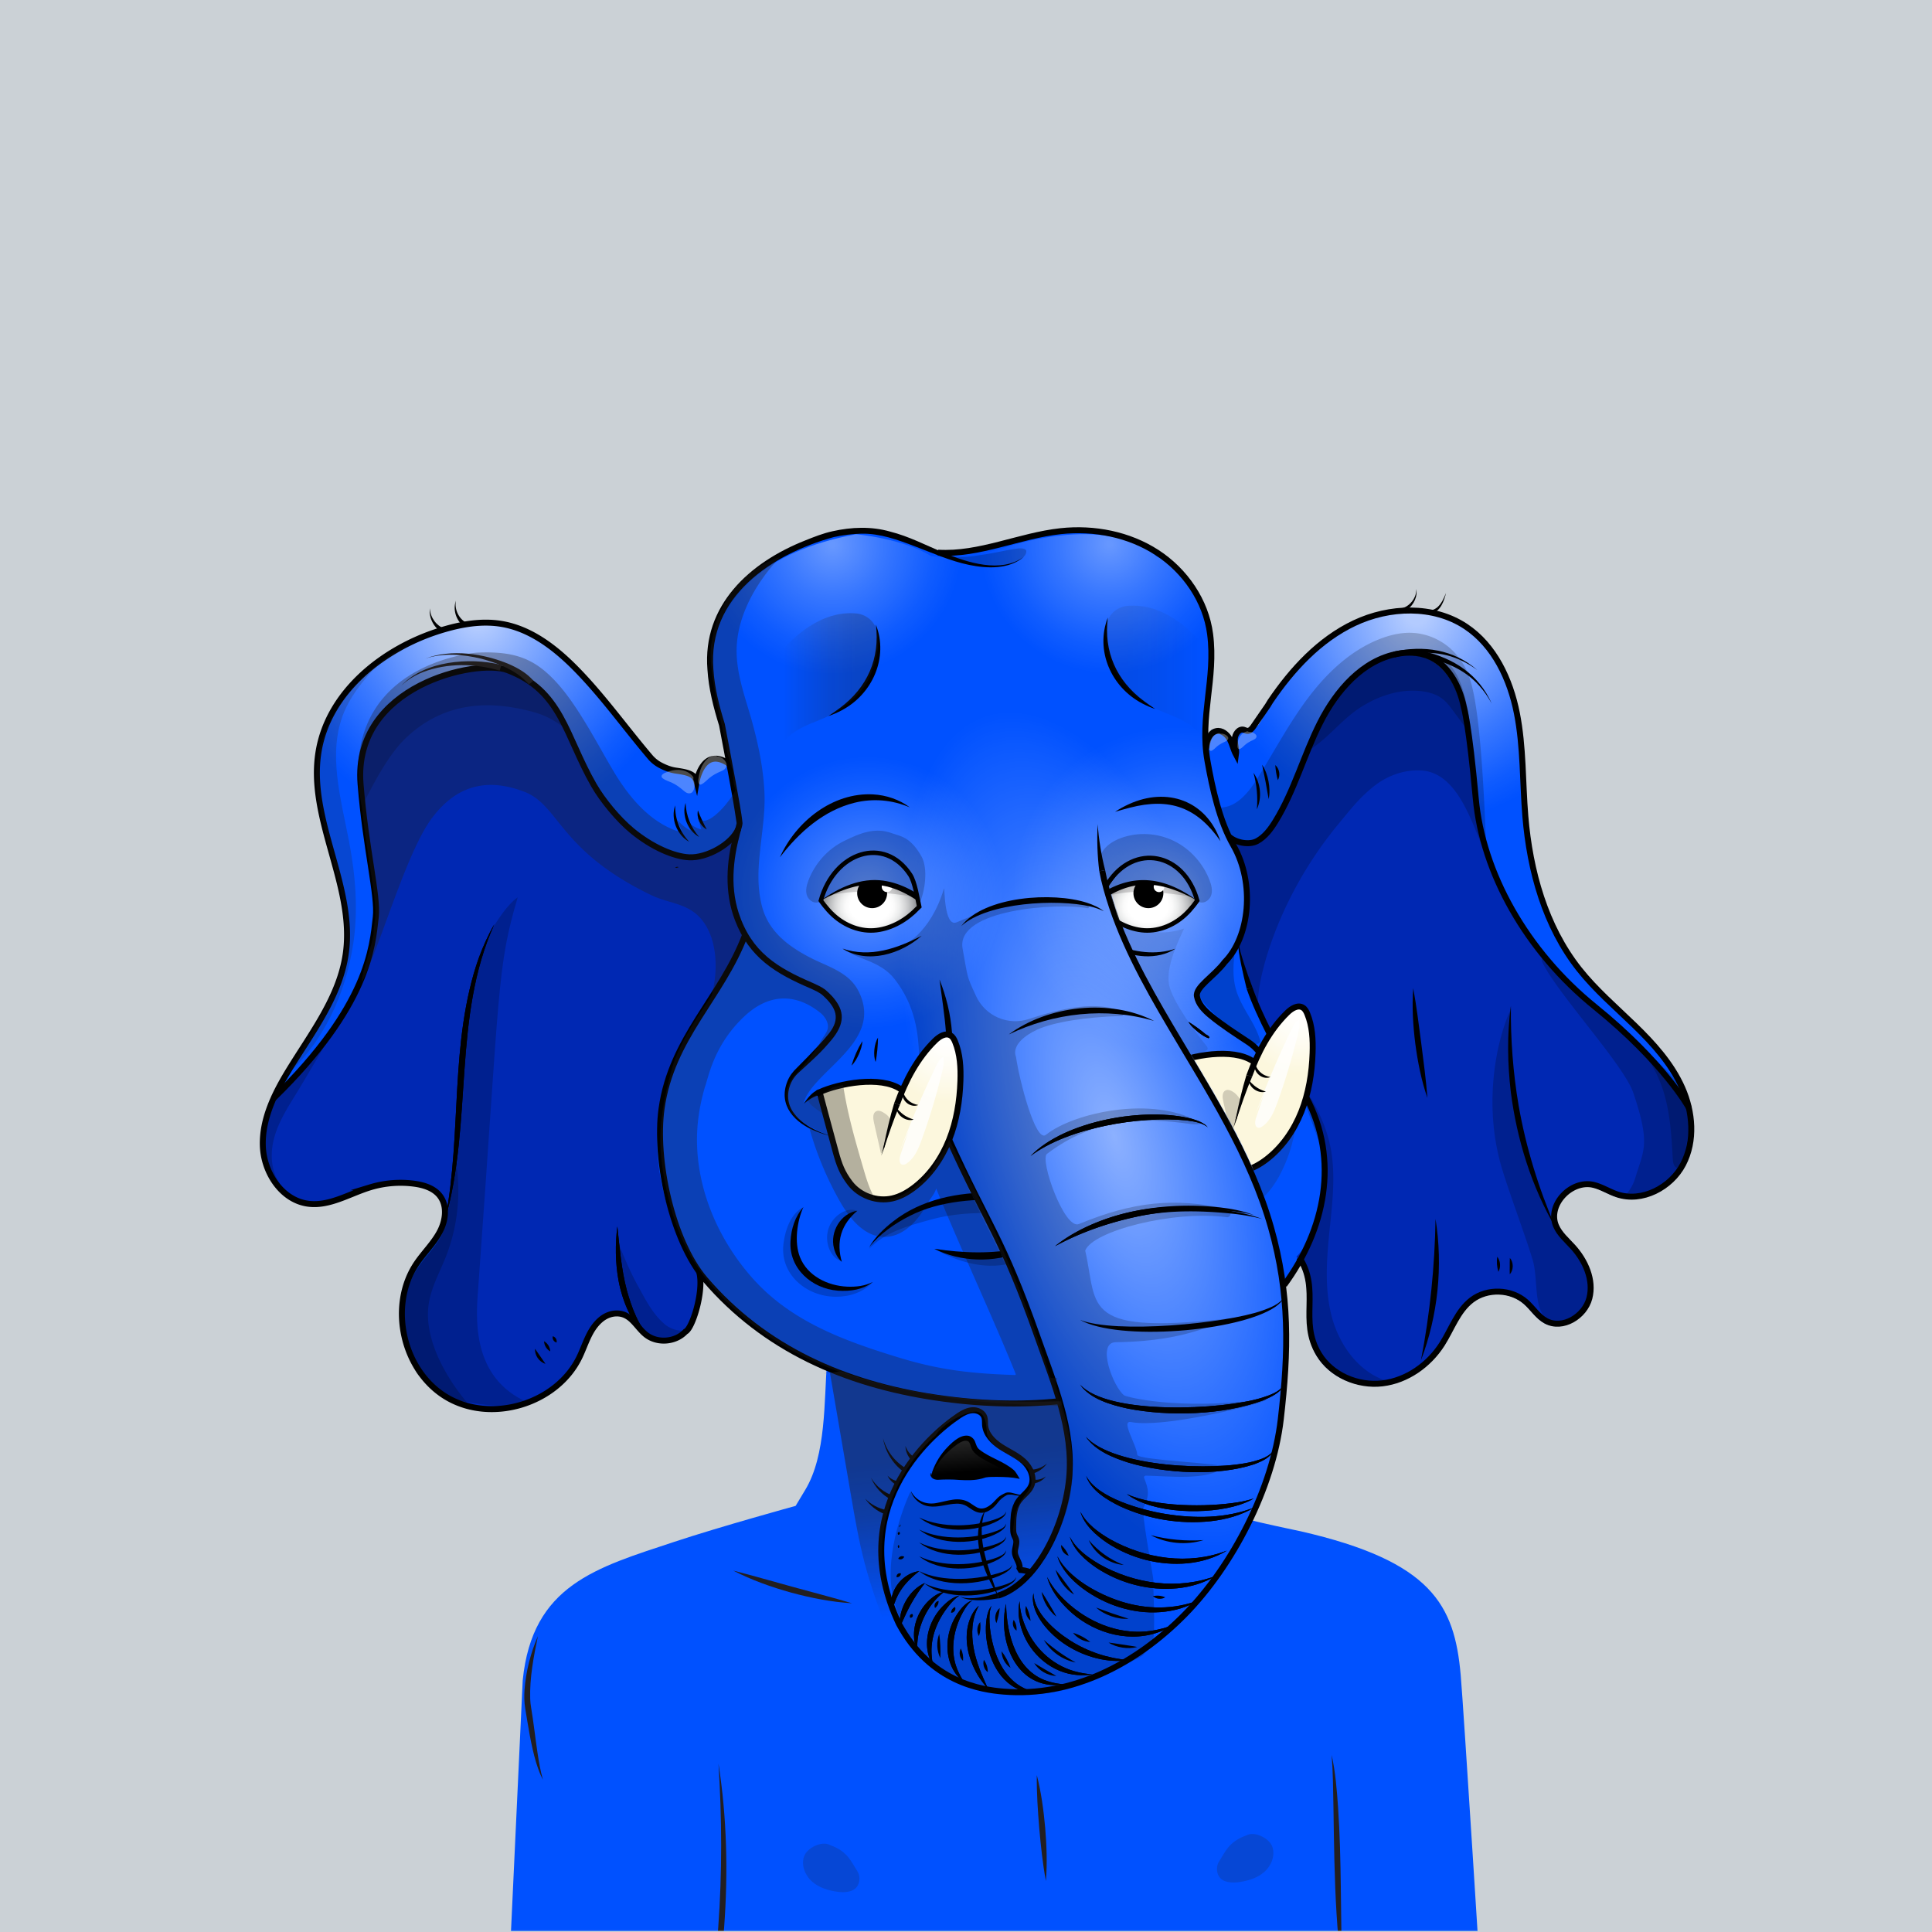 <svg viewBox="0 0 2160 2160" fill="none" xmlns="http://www.w3.org/2000/svg" xmlns:xlink="http://www.w3.org/1999/xlink"><path fill="#91979D" d="M0 0h2160v2160H0z"></path><path fill="#CDD0D4" d="M0 0h2160v2160H0z"></path><path fill="#CBD1D6" d="M0 0h2160v2160H0z"></path><g clip-path="url(#clip0_1194_5920)"><mask id="mask0_1194_5920" style="mask-type:luminance" maskUnits="userSpaceOnUse" x="178" y="1421" width="1692" height="738"><path d="M1869.68 1421.4H178.55v737.4h1691.13v-737.4Z" fill="#fff"></path></mask><g mask="url(#mask0_1194_5920)"><path d="M1584.88 1943.88v.09c.09 2.8 4.26 59.87 0-.09Z" fill="#C18ABD" stroke="#231F20" stroke-width="6.66" stroke-miterlimit="10"></path><path d="M1633.07 1872.63c-6.91-78.27-32.23-127-178.76-160.6-6.44-1.48-85.02-17.29-88.53-22.89l-66.37-105.96c-4.6-7.34-12.65-42.77-21.3-42.77l-350.29-60.4-3.17 41.95c-3.41 45.16-.94 104.67-24.24 143.5l-10.88 18.12s-84.66 23.29-135.87 40.28c-86.99 28.86-158.55 48.03-169.26 154.77l-18.37 393.13s105.26 5.34 119.14 5.34h820.14c14.14 0 152.29-19.67 151.92-33.8 0 0-20.96-334.56-24.15-370.67h-.01Z" fill="#0051FF"></path><path d="M1488.82 1962.09c4.24 19.26 5.82 39.16 7.17 58.8 4.02 58.99 2.59 118.2 4.65 177.25-3.6-19.42-5.15-39.19-6.38-58.88-2.41-39.36-2.85-78.76-3.44-118.16-.35-19.35-.51-39.74-2-59.01ZM1159.17 1984.61c4.95 19.31 7.57 39.01 9.36 58.81 1.63 19.81 2.41 39.67.81 59.54-3.7-19.56-5.67-39.21-7.44-58.97-1.61-19.77-3.02-39.48-2.73-59.38ZM803.26 1971.76c9.46 60.36 10.85 122.16 6.33 183.06-4.2 53.69-12.681 107.38-25.111 159.75 7.47-53.21 14.691-106.65 18.551-160.24 4.43-60.75 4.12-121.77.24-182.58l-.01.01Z" fill="#231F20"></path><path d="M928.12 2062.84c-8.99-5.19-25.82 2.92-29.19 12.74-3.37 9.82 1.12 21.1 8.89 27.99 7.76 6.89 18.18 10.03 28.46 11.47 8.3 1.16 18.46.43 22.58-6.86 2.77-4.9 2.69-11.61-.42-16.31-6.63-10.01-10.47-21.96-30.33-29.03M1393.31 2052.04c8.99-5.19 25.82 2.92 29.19 12.74 3.37 9.82-1.12 21.1-8.89 27.99-7.76 6.89-18.18 10.03-28.46 11.47-8.3 1.16-18.46.43-22.58-6.86-2.77-4.9-2.69-11.61.42-16.31 6.63-10.01 10.47-21.96 30.33-29.03" fill="#231F20" style="mix-blend-mode:multiply" opacity=".19"></path><path d="M819.8 1755.97c19.37 4.85 46.88 12.81 66.38 18.13 19.57 5.41 47.09 12.56 66.32 18.35-23.08-1.38-45.82-5.89-68.08-11.93-22.22-6.2-44.07-13.95-64.62-24.55ZM601.4 1829.17c-4.81 23.23-9.34 46.55-8.63 70.23.15 3.3.44 6.54 1.02 9.73 2.87 16.95 4.61 33.79 7.17 50.66 1.53 10.11 3.23 20.1 6.04 29.99-3.25-6.06-5.53-12.61-7.58-19.18-5.88-19.66-8.79-40.27-12.19-60.32-1.21-7.1-1.25-14.19-.8-21.14 1.58-20.65 6.8-41.03 14.97-59.97Z" fill="#231F20"></path></g><path d="M778.87 870.16c3.04-.59 13.23-31.43 34.22-15.4 5.84 4.46-1.64-14.32-.41-19.82-2.94-12.94-.22-12.72-4.11-25.19-10.58-33.89-18.55-70.43-8.94-104.61 7.41-26.36 24.92-49.14 46.32-66.22s46.58-28.84 72.34-38.11c13.05-4.7 26.47-8.83 40.31-9.69 32.18-2 61.77 13.5 92 26.14l-.59-.88c46.56 2.89 90.99-19.08 137.37-24.05 37.22-3.99 76.1 3.54 107.5 23.91 31.4 20.37 54.61 54.04 59.42 91.16 4.69 36.17.9 70.63-6.65 92.08l.24 19.2c.06 6.88 2.15 9.11 2.15 9.11l4.45-11.92c20.52-6.64 18.3 25.14 23.69 9.27 1.73-5.1 9.98-9.38 20.26-9.53 10.28-.15 16.29-21.82 23.23-32.05 24.3-35.86 54.83-68.97 93.99-87.48 39.16-18.52 88.12-20.23 124.27 3.64 32.22 21.28 49.9 59.23 57.37 97.12 7.47 37.88 6.29 76.87 9.48 115.35 5.07 61.01 22.14 122.73 60.11 170.76 18.27 23.11 40.81 42.4 61.96 62.9s41.36 42.86 53.31 69.79c11.95 26.93 14.64 59.29 1.01 85.41-13.63 26.12-45.95 43.03-73.88 33.65-9.06-3.04-17.25-8.52-26.57-10.65-24.86-5.68-51.64 22.49-41.62 45.95 3.93 9.21 11.89 15.93 18.64 23.33 14.16 15.52 23.87 37.16 18.6 57.5-5.27 20.34-30 35.4-48.45 25.36-9.11-4.95-14.75-14.4-22.53-21.25-16.41-14.45-43.14-15.39-60.52-2.13-15.86 12.1-22.45 32.45-33.17 49.28-14.79 23.24-39.42 40.75-66.78 43.96-27.36 3.22-56.73-9.25-70.97-32.83-22.49-37.23-1.35-68.62-24.56-105.21-50.48 109.37-203.22 177.49-423.65 144.38-91.16-13.69-181.85-57.04-245.9-129.88 5.06 15.03-4.7 55.51-14.05 65.62-10.98 11.87-31.27 13.52-44.02 3.57-11.01-8.59-16.7-24.29-33.42-23.87-6.75.17-13.08 3.12-18.11 7.61-12.32 11.01-16.09 26.98-22.97 41.22-25.13 52.07-97.71 74.32-147.71 45.29-50-29.04-66.64-103.11-33.87-150.74 8.08-11.75 18.56-21.87 25.28-34.45 6.72-12.58 8.91-29.15.2-40.44-6.73-8.71-18.23-12.18-29.15-13.59-16.26-2.09-32.97-.69-48.66 4.09-23.16 7.06-45.49 21.52-69.49 18.34-29.55-3.92-49.68-34.95-50.61-64.75-.93-29.79 12.84-58 28.33-83.46 25.57-42.05 57.61-82.76 64.43-131.5 10.61-75.84-42.9-150.28-30.42-225.84 11.06-66.94 72.86-114.56 137.76-134.32 21.75-6.63 49.63-9.77 72.06-6 32.44 5.45 54.86 24.41 77.94 47.85 31.55 32.04 59.61 73.62 89.03 107.62 11.53 7 41.11 4.63 44.49 15.4h.02Z" fill="#0051FF"></path><path d="M778.87 870.16c3.04-.59 13.23-31.43 34.22-15.4 5.84 4.46-1.64-14.32-.41-19.82-2.94-12.94-.22-12.72-4.11-25.19-10.58-33.89-18.55-70.43-8.94-104.61 7.41-26.36 24.92-49.14 46.32-66.22s46.58-28.84 72.34-38.11c13.05-4.7 26.47-8.83 40.31-9.69 32.18-2 61.77 13.5 92 26.14l-.59-.88c46.56 2.89 90.99-19.08 137.37-24.05 37.22-3.99 76.1 3.54 107.5 23.91 31.4 20.37 54.61 54.04 59.42 91.16 4.69 36.17.9 70.63-6.65 92.08l.24 19.2c.06 6.88 2.15 9.11 2.15 9.11l4.45-11.92c20.52-6.64 18.3 25.14 23.69 9.27 1.73-5.1 9.98-9.38 20.26-9.53 10.28-.15 16.29-21.82 23.23-32.05 24.3-35.86 54.83-68.97 93.99-87.48 39.16-18.52 88.12-20.23 124.27 3.64 32.22 21.28 49.9 59.23 57.37 97.12 7.47 37.88 6.29 76.87 9.48 115.35 5.07 61.01 22.14 122.73 60.11 170.76 18.27 23.11 40.81 42.4 61.96 62.9s41.36 42.86 53.31 69.79c11.95 26.93 14.64 59.29 1.01 85.41-13.63 26.12-45.95 43.03-73.88 33.65-9.06-3.04-17.25-8.52-26.57-10.65-24.86-5.68-51.64 22.49-41.62 45.95 3.93 9.21 11.89 15.93 18.64 23.33 14.16 15.52 23.87 37.16 18.6 57.5-5.27 20.34-30 35.4-48.45 25.36-9.11-4.95-14.75-14.4-22.53-21.25-16.41-14.45-43.14-15.39-60.52-2.13-15.86 12.1-22.45 32.45-33.17 49.28-14.79 23.24-39.42 40.75-66.78 43.96-27.36 3.22-56.73-9.25-70.97-32.83-22.49-37.23-1.35-68.62-24.56-105.21-50.48 109.37-203.22 177.49-423.65 144.38-91.16-13.69-181.85-57.04-245.9-129.88 5.06 15.03-4.7 55.51-14.05 65.62-10.98 11.87-31.27 13.52-44.02 3.57-11.01-8.59-16.7-24.29-33.42-23.87-6.75.17-13.08 3.12-18.11 7.61-12.32 11.01-16.09 26.98-22.97 41.22-25.13 52.07-97.71 74.32-147.71 45.29-50-29.04-66.64-103.11-33.87-150.74 8.08-11.75 18.56-21.87 25.28-34.45 6.72-12.58 8.91-29.15.2-40.44-6.73-8.71-18.23-12.18-29.15-13.59-16.26-2.09-32.97-.69-48.66 4.09-23.16 7.06-45.49 21.52-69.49 18.34-29.55-3.92-49.68-34.95-50.61-64.75-.93-29.79 12.84-58 28.33-83.46 25.57-42.05 57.61-82.76 64.43-131.5 10.61-75.84-42.9-150.28-30.42-225.84 11.06-66.94 72.86-114.56 137.76-134.32 21.75-6.63 49.63-9.77 72.06-6 32.44 5.45 54.86 24.41 77.94 47.85 31.55 32.04 59.61 73.62 89.03 107.62 11.53 7 41.11 4.63 44.49 15.4h.02Z" fill="url(#paint0_radial_1194_5920)"></path><path d="M778.87 870.16c3.04-.59 13.23-31.43 34.22-15.4 5.84 4.46-1.64-14.32-.41-19.82-2.94-12.94-.22-12.72-4.11-25.19-10.58-33.89-18.55-70.43-8.94-104.61 7.41-26.36 24.92-49.14 46.32-66.22s46.58-28.84 72.34-38.11c13.05-4.7 26.47-8.83 40.31-9.69 32.18-2 61.77 13.5 92 26.14l-.59-.88c46.56 2.89 90.99-19.08 137.37-24.05 37.22-3.99 76.1 3.54 107.5 23.91 31.4 20.37 54.61 54.04 59.42 91.16 4.69 36.17.9 70.63-6.65 92.08l.24 19.2c.06 6.88 2.15 9.11 2.15 9.11l4.45-11.92c20.52-6.64 18.3 25.14 23.69 9.27 1.73-5.1 9.98-9.38 20.26-9.53 10.28-.15 16.29-21.82 23.23-32.05 24.3-35.86 54.83-68.97 93.99-87.48 39.16-18.52 88.12-20.23 124.27 3.64 32.22 21.28 49.9 59.23 57.37 97.12 7.47 37.88 6.29 76.87 9.48 115.35 5.07 61.01 22.14 122.73 60.11 170.76 18.27 23.11 40.81 42.4 61.96 62.9s41.36 42.86 53.31 69.79c11.95 26.93 14.64 59.29 1.01 85.41-13.63 26.12-45.95 43.03-73.88 33.65-9.06-3.04-17.25-8.52-26.57-10.65-24.86-5.68-51.64 22.49-41.62 45.95 3.93 9.21 11.89 15.93 18.64 23.33 14.16 15.52 23.87 37.16 18.6 57.5-5.27 20.34-30 35.4-48.45 25.36-9.11-4.95-14.75-14.4-22.53-21.25-16.41-14.45-43.14-15.39-60.52-2.13-15.86 12.1-22.45 32.45-33.17 49.28-14.79 23.24-39.42 40.75-66.78 43.96-27.36 3.22-56.73-9.25-70.97-32.83-22.49-37.23-1.35-68.62-24.56-105.21-50.48 109.37-203.22 177.49-423.65 144.38-91.16-13.69-181.85-57.04-245.9-129.88 5.06 15.03-4.7 55.51-14.05 65.62-10.98 11.87-31.27 13.52-44.02 3.57-11.01-8.59-16.7-24.29-33.42-23.87-6.75.17-13.08 3.12-18.11 7.61-12.32 11.01-16.09 26.98-22.97 41.22-25.13 52.07-97.71 74.32-147.71 45.29-50-29.04-66.64-103.11-33.87-150.74 8.08-11.75 18.56-21.87 25.28-34.45 6.72-12.58 8.91-29.15.2-40.44-6.73-8.71-18.23-12.18-29.15-13.59-16.26-2.09-32.97-.69-48.66 4.09-23.16 7.06-45.49 21.52-69.49 18.34-29.55-3.92-49.68-34.95-50.61-64.75-.93-29.79 12.84-58 28.33-83.46 25.57-42.05 57.61-82.76 64.43-131.5 10.61-75.84-42.9-150.28-30.42-225.84 11.06-66.94 72.86-114.56 137.76-134.32 21.75-6.63 49.63-9.77 72.06-6 32.44 5.45 54.86 24.41 77.94 47.85 31.55 32.04 59.61 73.62 89.03 107.62 11.53 7 41.11 4.63 44.49 15.4h.02Z" fill="url(#paint1_radial_1194_5920)"></path><path d="M1879.61 1304.01c-9.34 27.94-45.95 43.03-73.88 33.65-9.06-3.04-17.25-8.52-26.57-10.65-24.86-5.68-51.64 22.49-41.62 45.95 3.93 9.21 11.89 15.93 18.64 23.33 14.16 15.51 23.87 37.16 18.6 57.5-5.27 20.34-30 35.4-48.45 25.36-9.11-4.95-14.75-14.4-22.53-21.25-16.41-14.45-43.14-15.39-60.52-2.13-15.86 12.1-22.45 32.45-33.17 49.28-14.79 23.24-39.42 40.75-66.78 43.96-27.36 3.22-56.73-9.25-70.97-32.83-22.68-37.55 1.21-74.66-22.93-111.29 0 0 35.33-31 31.33-104.2-2.82-51.68-19.06-67.06-45.37-120.62-9.97-20.3-38.24-55.54-52.33-126.01 27.25-61.07-10.81-116.05-10.81-116.05 7.58 6.68 22.47 9.49 31.28 4.55 8.81-4.94 15.03-13.42 20.32-22.03 21.09-34.33 31.63-74.04 49.78-110 18.16-35.97 47.52-70.21 87.18-77.28 10.76-1.92 22.09-1.68 32.35 2.12 23.14 8.59 36.36 33.4 41.29 57.59 0 0 5.77 19.19 13.29 102.1s56.37 170.77 133.42 233.1c77.05 62.33 104.81 112.67 104.81 112.67s13.14 4.83-6.38 63.17l.02.01Z" fill="#0028B3"></path><path d="M1381.2 940.48c.87.52 1.77.95 2.69 1.33-.53-1.58-1.07-3.16-1.64-4.72l-1.05 3.39Z" fill="#231F20" style="mix-blend-mode:multiply" opacity=".77"></path><path d="M782.51 1427.81c-.31-2.14-.7-4.29-1.2-6.42l61.6-376.25-17.45-116.75c-11.98 20.28-41.3 28.92-54.98 28.26-16.79-.81-41.34-11.15-63.89-29.77-15.24-12.58-32.79-33.73-42.63-50.86-32.06-55.78-35.82-105.66-96.71-128.66-34.04-12.86-172.93 17-164.15 127.29 5.74 72.1 19.7 124.94 17.04 148.69-3.67 32.68-7.73 94.94-104.69 193.17-11.78 21.59-20.83 44.87-20.08 69.2.19 6.17 1.22 12.39 2.97 18.41 7.61 21.05 24.28 38.74 46.1 41.63 24 3.18 46.33-11.28 69.49-18.34a116.58 116.58 0 0 1 48.66-4.09c10.92 1.4 22.42 4.88 29.15 13.59 2.42 3.13 3.97 6.68 4.85 10.43 4.56 10.71 2.14 24.12-3.51 34.71-6.72 12.58-17.19 22.7-25.28 34.45-18 26.16-21.06 60.28-11.91 90.55 8.01 22.93 23.14 43.23 44.25 55.49 50 29.04 122.58 6.78 147.71-45.29 5.53-11.47 9.06-24.06 16.66-34.27 7.6-10.22 21.14-17.67 33.04-13.14 10.52 4 15.94 15.54 24.81 22.46 12.75 9.95 33.04 8.3 44.02-3.57 9.25-10 18.06-31.81 16.78-54.54-.21-2.42-.59-4.59-1.2-6.38.12.14.31.13.56 0h-.01Z" fill="#0028B3"></path><path d="M829.08 1052.01c-10.76 25.63-23.91 46.67-38.68 70.22-9.52 15.19-19.74 30.89-28.81 46.35-42.45 72.37-32.65 172 14.36 241.5 47.01 69.49 154.37 164.94 412.28 156.48-15.03-73.29-79.33-254.51-104.68-298.38-21.18-36.65-11.27-26.9-41.97-55.75-33.03-31.04-87.73-23.35-105.23-83.94-9.21-31.88-23.8-27.56-55.12-40.71-22.91-17.04-35.56-24.89-48.43-50.38" fill="#0051FF"></path><path d="m1364.28 1243.45 8.35 15.73c20.22 37.78 38.12 76.87 49.9 118.49 20.99 74.17 21 126.25 12.12 202.83-8.88 76.57-56.18 171.18-110.29 226.08-54.11 54.9-122.06 89.62-199.53 86.18-24.45-2.03-66.3-12.02-89.43-35.9-21.27-21.96-38.04-47.55-44.74-77.38-24.75-110.17 55.36-174.55 55.36-174.55 7.51-12.72 30.09-25.13 43.2-26.66 12.94-1.51 13.58 16.48 14.06 23.22.6 8.39 10.2 16.43 13.97 18.82 9.05 5.76 30.92 17.23 32.99 23.47 4.91 14.85 4.27 17.08-5.4 29.37-9.67 12.29-10.3 20.72-12.11 36.25-1.72 14.82 5.11 54.5 21.11 53.62.25-.01-3.7-6.09-1.58-.9 23.35-26.1 42.36-65.09 46.17-104.34 5.24-53.94-16.25-102.22-34.31-153.32-27.59-78.07-77.71-155.95-107.15-236.41 0 0-83.21 22.95-138.91-.32s-42.14-54.39-27.7-68.32c12.52-12.08 25.32-24.01 36.33-37.17 5.91-7.06 11.21-10.91 11.11-19.67-.12-10.5-7.92-23.92-16.31-31.43-11.03-9.87-55.76-18.97-81.7-54.28 0 0-41.12-50.8-9.18-132.54L804.3 796.54s-58.78-159.89 152.89-199.27c0 0 52.88 4.78 83.88 24.51 0 0 34.76 5.64 81.74-9.4 0 0 113-40.12 170.66 10.01 0 0 85.84 26.64 53.9 195.76 0 0 .94 60.13 22.55 110.87 0 0 55.75 75.64-.57 146.9 0 0-36.73 26.51-30.76 40.26 5.97 13.75 25.52 28.65 43.96 40.69 0 0 41.93 15.24 29.53 50.06 0 0-11.15 25.42-47.01 38.03" fill="#0051FF"></path><path opacity=".55" d="m1364.28 1243.45 8.35 15.73c20.22 37.78 38.12 76.87 49.9 118.49 20.99 74.17 21 126.25 12.12 202.83-8.88 76.57-56.18 171.18-110.29 226.08-54.11 54.9-122.06 89.62-199.53 86.18-24.45-2.03-66.3-12.02-89.43-35.9-21.27-21.96-38.04-47.55-44.74-77.38-24.75-110.17 55.36-174.55 55.36-174.55 7.51-12.72 30.09-25.13 43.2-26.66 12.94-1.51 13.58 16.48 14.06 23.22.6 8.39 10.2 16.43 13.97 18.82 9.05 5.76 30.92 17.23 32.99 23.47 4.91 14.85 4.27 17.08-5.4 29.37-9.67 12.29-10.3 20.72-12.11 36.25-1.72 14.82 5.11 54.5 21.11 53.62.25-.01-3.7-6.09-1.58-.9 23.35-26.1 42.36-65.09 46.17-104.34 5.24-53.94-16.25-102.22-34.31-153.32-27.59-78.07-77.71-155.95-107.15-236.41 0 0-83.21 22.95-138.91-.32s-42.14-54.39-27.7-68.32c12.52-12.08 25.32-24.01 36.33-37.17 5.91-7.06 11.21-10.91 11.11-19.67-.12-10.5-7.92-23.92-16.31-31.43-11.03-9.87-55.76-18.97-81.7-54.28 0 0-41.12-50.8-9.18-132.54L804.3 796.54s-58.78-159.89 152.89-199.27c0 0 52.88 4.78 83.88 24.51 0 0 34.76 5.64 81.74-9.4 0 0 113-40.12 170.66 10.01 0 0 85.84 26.64 53.9 195.76 0 0 .94 60.13 22.55 110.87 0 0 55.75 75.64-.57 146.9 0 0-36.73 26.51-30.76 40.26 5.97 13.75 25.52 28.65 43.96 40.69 0 0 41.93 15.24 29.53 50.06 0 0-11.15 25.42-47.01 38.03" fill="url(#paint2_radial_1194_5920)"></path><path d="m1364.28 1243.45 8.35 15.73c20.22 37.78 38.12 76.87 49.9 118.49 20.99 74.17 21 126.25 12.12 202.83-8.88 76.57-56.18 171.18-110.29 226.08-54.11 54.9-122.06 89.62-199.53 86.18-24.45-2.03-66.3-12.02-89.43-35.9-21.27-21.96-38.04-47.55-44.74-77.38-24.75-110.17 55.36-174.55 55.36-174.55 7.51-12.72 30.09-25.13 43.2-26.66 12.94-1.51 13.58 16.48 14.06 23.22.6 8.39 10.2 16.43 13.97 18.82 9.05 5.76 30.92 17.23 32.99 23.47 4.91 14.85 4.27 17.08-5.4 29.37-9.67 12.29-10.3 20.72-12.11 36.25-1.72 14.82 5.11 54.5 21.11 53.62.25-.01-3.7-6.09-1.58-.9 23.35-26.1 42.36-65.09 46.17-104.34 5.24-53.94-16.25-102.22-34.31-153.32-27.59-78.07-77.71-155.95-107.15-236.41 0 0-83.21 22.95-138.91-.32s-42.14-54.39-27.7-68.32c12.52-12.08 25.32-24.01 36.33-37.17 5.91-7.06 11.21-10.91 11.11-19.67-.12-10.5-7.92-23.92-16.31-31.43-11.03-9.87-55.76-18.97-81.7-54.28 0 0-41.12-50.8-9.18-132.54L804.3 796.54s-58.78-159.89 152.89-199.27c0 0 52.88 4.78 83.88 24.51 0 0 34.76 5.64 81.74-9.4 0 0 113-40.12 170.66 10.01 0 0 85.84 26.64 53.9 195.76 0 0 .94 60.13 22.55 110.87 0 0 55.75 75.64-.57 146.9 0 0-36.73 26.51-30.76 40.26 5.97 13.75 25.52 28.65 43.96 40.69 0 0 41.93 15.24 29.53 50.06 0 0-11.15 25.42-47.01 38.03" fill="url(#paint3_radial_1194_5920)"></path><path d="m1364.28 1243.45 8.35 15.73c20.22 37.78 38.12 76.87 49.9 118.49 20.99 74.17 21 126.25 12.12 202.83-8.88 76.57-56.18 171.18-110.29 226.08-54.11 54.9-122.06 89.62-199.53 86.18-24.45-2.03-66.3-12.02-89.43-35.9-21.27-21.96-38.04-47.55-44.74-77.38-24.75-110.17 55.36-174.55 55.36-174.55 7.51-12.72 30.09-25.13 43.2-26.66 12.94-1.51 13.58 16.48 14.06 23.22.6 8.39 10.2 16.43 13.97 18.82 9.05 5.76 30.92 17.23 32.99 23.47 4.91 14.85 4.27 17.08-5.4 29.37-9.67 12.29-10.3 20.72-12.11 36.25-1.72 14.82 5.11 54.5 21.11 53.62.25-.01-3.7-6.09-1.58-.9 23.35-26.1 42.36-65.09 46.17-104.34 5.24-53.94-16.25-102.22-34.31-153.32-27.59-78.07-77.71-155.95-107.15-236.41 0 0-83.21 22.95-138.91-.32s-42.14-54.39-27.7-68.32c12.52-12.08 25.32-24.01 36.33-37.17 5.91-7.06 11.21-10.91 11.11-19.67-.12-10.5-7.92-23.92-16.31-31.43-11.03-9.87-55.76-18.97-81.7-54.28 0 0-41.12-50.8-9.18-132.54L804.3 796.54s-58.78-159.89 152.89-199.27c0 0 52.88 4.78 83.88 24.51 0 0 34.76 5.64 81.74-9.4 0 0 113-40.12 170.66 10.01 0 0 85.84 26.64 53.9 195.76 0 0 .94 60.13 22.55 110.87 0 0 55.75 75.64-.57 146.9 0 0-36.73 26.51-30.76 40.26 5.97 13.75 25.52 28.65 43.96 40.69 0 0 41.93 15.24 29.53 50.06 0 0-11.15 25.42-47.01 38.03" fill="url(#paint4_radial_1194_5920)"></path><path d="m1364.28 1243.45 8.35 15.73c20.22 37.78 38.12 76.87 49.9 118.49 20.99 74.17 21 126.25 12.12 202.83-8.88 76.57-56.18 171.18-110.29 226.08-54.11 54.9-122.06 89.62-199.53 86.18-24.45-2.03-66.3-12.02-89.43-35.9-21.27-21.96-38.04-47.55-44.74-77.38-24.75-110.17 55.36-174.55 55.36-174.55 7.51-12.72 30.09-25.13 43.2-26.66 12.94-1.51 13.58 16.48 14.06 23.22.6 8.39 10.2 16.43 13.97 18.82 9.05 5.76 30.92 17.23 32.99 23.47 4.91 14.85 4.27 17.08-5.4 29.37-9.67 12.29-10.3 20.72-12.11 36.25-1.72 14.82 5.11 54.5 21.11 53.62.25-.01-3.7-6.09-1.58-.9 23.35-26.1 42.36-65.09 46.17-104.34 5.24-53.94-16.25-102.22-34.31-153.32-27.59-78.07-77.71-155.95-107.15-236.41 0 0-83.21 22.95-138.91-.32s-42.14-54.39-27.7-68.32c12.52-12.08 25.32-24.01 36.33-37.17 5.91-7.06 11.21-10.91 11.11-19.67-.12-10.5-7.92-23.92-16.31-31.43-11.03-9.87-55.76-18.97-81.7-54.28 0 0-41.12-50.8-9.18-132.54L804.3 796.54s-58.78-159.89 152.89-199.27c0 0 52.88 4.78 83.88 24.51 0 0 34.76 5.64 81.74-9.4 0 0 113-40.12 170.66 10.01 0 0 85.84 26.64 53.9 195.76 0 0 .94 60.13 22.55 110.87 0 0 55.75 75.64-.57 146.9 0 0-36.73 26.51-30.76 40.26 5.97 13.75 25.52 28.65 43.96 40.69 0 0 41.93 15.24 29.53 50.06 0 0-11.15 25.42-47.01 38.03" fill="url(#paint5_radial_1194_5920)"></path><path d="m1364.28 1243.45 8.35 15.73c20.22 37.78 38.12 76.87 49.9 118.49 20.99 74.17 21 126.25 12.12 202.83-8.88 76.57-56.18 171.18-110.29 226.08-54.11 54.9-122.06 89.62-199.53 86.18-24.45-2.03-66.3-12.02-89.43-35.9-21.27-21.96-38.04-47.55-44.74-77.38-24.75-110.17 55.36-174.55 55.36-174.55 7.51-12.72 30.09-25.13 43.2-26.66 12.94-1.51 13.58 16.48 14.06 23.22.6 8.39 10.2 16.43 13.97 18.82 9.05 5.76 30.92 17.23 32.99 23.47 4.91 14.85 4.27 17.08-5.4 29.37-9.67 12.29-10.3 20.72-12.11 36.25-1.72 14.82 5.11 54.5 21.11 53.62.25-.01-3.7-6.09-1.58-.9 23.35-26.1 42.36-65.09 46.17-104.34 5.24-53.94-16.25-102.22-34.31-153.32-27.59-78.07-77.71-155.95-107.15-236.41 0 0-83.21 22.95-138.91-.32s-42.14-54.39-27.7-68.32c12.52-12.08 25.32-24.01 36.33-37.17 5.91-7.06 11.21-10.91 11.11-19.67-.12-10.5-7.92-23.92-16.31-31.43-11.03-9.87-55.76-18.97-81.7-54.28 0 0-41.12-50.8-9.18-132.54L804.3 796.54s-58.78-159.89 152.89-199.27c0 0 52.88 4.78 83.88 24.51 0 0 34.76 5.64 81.74-9.4 0 0 113-40.12 170.66 10.01 0 0 85.84 26.64 53.9 195.76 0 0 .94 60.13 22.55 110.87 0 0 55.75 75.64-.57 146.9 0 0-36.73 26.51-30.76 40.26 5.97 13.75 25.52 28.65 43.96 40.69 0 0 41.93 15.24 29.53 50.06 0 0-11.15 25.42-47.01 38.03" fill="url(#paint6_radial_1194_5920)"></path><path d="M1412.09 1205.6s-11.15 25.42-47.01 38.03l47.01-38.03Z" fill="#919396"></path><path opacity=".55" d="M1412.09 1205.6s-11.15 25.42-47.01 38.03l47.01-38.03Z" fill="url(#paint7_radial_1194_5920)"></path><path d="M1412.09 1205.6s-11.15 25.42-47.01 38.03l47.01-38.03Z" fill="url(#paint8_radial_1194_5920)"></path><path d="M1412.09 1205.6s-11.15 25.42-47.01 38.03l47.01-38.03Z" fill="url(#paint9_radial_1194_5920)"></path><path d="M1412.09 1205.6s-11.15 25.42-47.01 38.03l47.01-38.03Z" fill="url(#paint10_radial_1194_5920)"></path><path d="M1412.09 1205.6s-11.15 25.42-47.01 38.03l47.01-38.03Z" fill="url(#paint11_radial_1194_5920)"></path><mask id="mask1_1194_5920" style="mask-type:luminance" maskUnits="userSpaceOnUse" x="983" y="913" width="672" height="983"><path d="M1139.03 1895.26c-5.75 0-12.03 1.76-17.22-.71-59.38-28.22-95.6-35.3-119.77-77.58l-.08-.15c-25.82-55.08-23-104-2.12-157.73 18.2-46.84 59.61-71.95 70.44-79.16 4.29-2.86 10.08-6.2 16.75-6.59 6.44-.4 14.21 2.9 16.6 9.89.84 2.45.87 4.93.9 7.11.01.88.02 1.75.09 2.62.76 9.69 9.07 17.05 15.9 21.52 2.87 1.88 5.98 3.63 8.98 5.33 5.93 3.35 12.05 6.82 17.26 11.64 8.16 7.54 14.14 20.16 9.11 31.36-2 4.44-5.32 7.72-8.54 10.89-2.05 2.02-3.99 3.93-5.51 6.06-5.3 7.38-5.74 17.19-5.76 28.33 0 2.16 0 4.4.6 6.25.24.72.6 1.48.98 2.29.58 1.22 1.24 2.59 1.61 4.16.79 3.34.08 6.54-.55 9.37-.46 2.06-.89 4.01-.71 5.74.21 2.04 1.28 4.26 2.4 6.61 1.42 2.98 2.98 6.23 2.91 9.63 3.56.42 7.07 1.35 10.35 2.74l-2.6 6.13a31.367 31.367 0 0 0-11.93-2.47l-5.48-.04 2.56-4.84c1.07-2.02 0-4.46-1.82-8.27-1.26-2.63-2.68-5.6-3.02-8.79-.3-2.81.3-5.5.83-7.87.52-2.33 1.01-4.54.57-6.4-.21-.88-.66-1.83-1.14-2.83-.45-.96-.93-1.94-1.3-3.06-.95-2.87-.94-5.78-.94-8.35.01-9.49.03-22.48 7-32.2 1.86-2.59 4.09-4.79 6.25-6.92 2.91-2.87 5.65-5.58 7.14-8.89 3.66-8.14-1.35-18.01-7.55-23.74-4.64-4.29-10.17-7.42-16.03-10.73-3.09-1.75-6.28-3.56-9.34-5.55-8.08-5.28-17.92-14.18-18.9-26.56-.08-1.01-.1-2.04-.11-3.06-.02-1.85-.05-3.6-.54-5.05-1.3-3.82-6.08-5.62-9.91-5.4-5.07.3-9.85 3.09-13.45 5.49-10.49 6.99-46.39 33.16-68.18 76.61-23.73 47.3-23 98.38 2.15 151.83 24.05 44.81 62.54 69.72 114.42 74.02 5.54.46 11.1.69 16.66.69 63.73 0 128.1-30 182.97-85.68 55.26-56.06 98.1-143.07 106.62-216.5 8.89-76.62 246.01-189.12 225.07-263.09-19.84-70.1-1.78-129.48-38.52-190.84-41.81-69.82-48.31-145.75-62.01-219.36l-318.33 54.83c13.49 72.44 52.68 137.89 94.17 207.18 36.97 61.74 75.19 125.58 95.28 196.53 21.23 75.02 19.93 138.08 10.95 215.51-8.67 74.79-52.27 163.36-108.49 220.4-56.14 56.97-122.19 87.66-187.7 87.66l.03-.01Z" fill="#fff"></path></mask><g mask="url(#mask1_1194_5920)"><path d="M1315.1 1188.2c-5.46.68-10.14 3.32-14.63 5.91-1.18.68-2.41 1.41-2.97 2.53-.91 1.83.23 4.03 1.61 5.76 3.69 4.64 19.86 15.23 20.58 15.11 1.77-.29 2.51-2.01 2.88-3.52 1.63-6.72-1.55-19.07-3.86-25.87" fill="#231F20" opacity=".19"></path><path d="M1400.73 1186.44c-22.67-15.34-49.36-8.55-75.93-1.96l-14.71 5.34c.94 25.95 13.15 37.92 17.11 63.59 2.2 14.27 8.16 26.63 16.92 38.11 10.74 14.06 29.99 21.02 47.23 17.08 8.86-2.02 16.95-6.62 24.2-12.11 17.86-13.54 31.05-32.69 39.34-53.52 8.29-20.83 11.86-43.31 12.61-65.71.5-14.81-.28-30.01-5.9-43.72-1.11-2.7-2.52-5.47-4.99-7.01-5.58-3.48-12.65.99-17.36 5.59-32.18 31.46-46.09 76.71-57.54 120.24" fill="#FCF7DD"></path><path d="M1400.73 1186.44c-22.67-15.34-49.36-8.55-75.93-1.96l-14.71 5.34c.94 25.95 13.15 37.92 17.11 63.59 2.2 14.27 8.16 26.63 16.92 38.11 10.74 14.06 29.99 21.02 47.23 17.08 8.86-2.02 16.95-6.62 24.2-12.11 17.86-13.54 31.05-32.69 39.34-53.52 8.29-20.83 11.86-43.31 12.61-65.71.5-14.81-.28-30.01-5.9-43.72-1.11-2.7-2.52-5.47-4.99-7.01-5.58-3.48-12.65.99-17.36 5.59-32.18 31.46-46.09 76.71-57.54 120.24" fill="url(#paint12_radial_1194_5920)"></path><path d="M1292.15 1202.81c4.6-6.33 9.1-12.73 16.79-16.08l1.78 6.41c-6.78.67-13.08 5.53-18.57 9.67Z" fill="#231F20"></path></g><path opacity=".8" d="m1413.56 1222.22-9.38 27.97c-1.34 4-1.5 10.1 2.68 10.66 1.5.2 2.96-.55 4.23-1.39 8.93-5.93 13.31-16.57 16.96-26.65a716.638 716.638 0 0 0 22.87-76.01c1.31-5.43 2.56-11.12 1.26-16.55-3.97 2.2-6.2 6.5-8.18 10.58a1011.84 1011.84 0 0 0-40.43 95.27" fill="#fff"></path><path d="M921.36 1219.44c-5.46.68-10.14 3.32-14.63 5.91-1.18.68-2.41 1.41-2.97 2.53-.91 1.83.23 4.03 1.61 5.76 3.69 4.64 19.86 15.23 20.58 15.11 1.77-.29 2.51-2.01 2.88-3.52 1.63-6.72-1.55-19.07-3.86-25.87" fill="#231F20" opacity=".19"></path><path d="M1006.99 1217.69c-22.67-15.34-49.36-8.55-75.93-1.96l-14.71 5.34c.94 25.95 13.15 37.92 17.11 63.59 2.2 14.27 8.16 26.63 16.92 38.11 10.74 14.06 29.99 21.02 47.23 17.08 8.86-2.02 16.95-6.62 24.2-12.11 17.86-13.54 31.05-32.69 39.34-53.52 8.29-20.83 11.86-43.31 12.61-65.71.5-14.81-.28-30.01-5.9-43.72-1.11-2.7-2.52-5.47-4.99-7.01-5.58-3.48-12.65.99-17.36 5.59-32.18 31.46-46.09 76.71-57.54 120.24" fill="#FCF7DD"></path><path d="M1006.99 1217.69c-22.67-15.34-49.36-8.55-75.93-1.96l-14.71 5.34c.94 25.95 13.15 37.92 17.11 63.59 2.2 14.27 8.16 26.63 16.92 38.11 10.74 14.06 29.99 21.02 47.23 17.08 8.86-2.02 16.95-6.62 24.2-12.11 17.86-13.54 31.05-32.69 39.34-53.52 8.29-20.83 11.86-43.31 12.61-65.71.5-14.81-.28-30.01-5.9-43.72-1.11-2.7-2.52-5.47-4.99-7.01-5.58-3.48-12.65.99-17.36 5.59-32.18 31.46-46.09 76.71-57.54 120.24" fill="url(#paint13_radial_1194_5920)"></path><path opacity=".8" d="m1015.99 1263.59-9.38 27.97c-1.34 4-1.5 10.1 2.68 10.66 1.5.2 2.96-.55 4.23-1.39 8.93-5.93 13.31-16.57 16.96-26.65a716.638 716.638 0 0 0 22.87-76.01c1.31-5.43 2.56-11.12 1.26-16.55-3.97 2.2-6.2 6.5-8.18 10.58a1011.84 1011.84 0 0 0-40.43 95.27" fill="#fff"></path><path d="M1419.79 1156.29c-8.78-17.16-16.99-35.05-22.75-51.51M1435.78 1436.63c45.42-61.73 62.02-139.5 24.57-209.91M833.09 1045.18c-26.57 70.36-82.37 114.67-93.47 194.38-7.88 56.57 11.52 147.4 48.65 190.81 66.23 77.43 156.39 116.88 257.15 132.01 49.84 7.49 95.97 8.51 138.09 4.3" stroke="#000" stroke-width="6.66" stroke-miterlimit="10"></path><path d="M1238.57 690.41c-4.8 38.02 9.56 70.46 40.19 93.26 4.1 3.16 8.45 6.03 12.82 9-5.02-1.64-9.87-3.78-14.59-6.25-34.56-18.09-52.8-58.92-38.42-96.01ZM979.24 698.25c14.38 37.1-3.87 77.92-38.42 96.01-4.72 2.47-9.57 4.61-14.59 6.25 4.37-2.97 8.72-5.84 12.82-9 30.63-22.8 44.99-55.25 40.19-93.26Z" fill="#000" style="mix-blend-mode:multiply"></path><mask id="mask2_1194_5920" style="mask-type:luminance" maskUnits="userSpaceOnUse" x="1045" y="1087" width="43" height="122"><path d="M1073.76 1208.52c.5-14.81-.28-30.01-5.9-43.72-1.11-2.7-2.52-5.47-4.99-7.01-5.58-3.48-12.65.99-17.36 5.59v-75.88h42.16v103.86l-13.9 17.17-.01-.01Z" fill="#fff"></path></mask><g mask="url(#mask2_1194_5920)"><path d="M1058.3 1214.36c.83-20.07.98-39.81-.69-59.74-1.45-19.95-4.67-39.53-7.22-59.46 14.96 37.37 19.61 80.31 7.91 119.2Z" fill="#000"></path></g><path d="M1408.05 1176.6c-3.51-4.72-7.97-8.56-12.15-11.33-14.5-9.61-29.26-19.01-42.47-29.96-7.09-5.87-13.77-12.86-15.26-21.48-1.79-10.35 19.04-22.11 31.2-38.33 27.68-28.04 33.99-87.8 9.59-130.39-15.6-27.23-23.53-63.62-29.01-94.53-8.77-49.54 9.44-91.78 2.97-141.68-4.82-37.12-28.02-70.78-59.42-91.16-31.4-20.37-70.28-27.9-107.5-23.91-46.38 4.98-90.81 26.94-137.37 24.05" stroke="#000" stroke-width="6.66" stroke-miterlimit="10"></path><path d="M1557.73 728.64c33.96-7.45 67.18-2.73 93.97 20.56-6.61-4.88-13.71-9.06-21.22-12.22-22.52-9.75-47.99-8.57-71.17-1.88l-1.58-6.46Z" fill="#000"></path><path d="M1591.4 728.16c33.91 7.66 61.99 26.02 76.37 58.48-3.92-7.23-8.57-14.02-14.03-20.06-16.26-18.38-39.82-28.12-63.65-31.89l1.31-6.53Z" fill="#000"></path><path d="M1061.15 1274.23c43.75 96.95 58.95 107.68 98.92 220.77 18.06 51.1 40.47 103.76 35.23 157.7-5.57 57.25-38.71 118.91-79.61 131.3" stroke="#000" stroke-width="6.66" stroke-miterlimit="10"></path><path d="M497.81 1363.03c18.86-96.35 4.42-197.82 37.33-291.53 4.83-13.24 10.57-26.15 17.61-38.3-47.12 103.88-23.98 222.1-54.94 329.83ZM729.24 1497.25c-21.58-10.34-33.73-43.72-37.79-65.97-3.52-19.79-3.77-40.2-1.25-60.11 2.63 23.96 4.43 47.8 10.54 71.1 5.11 18.39 13.39 42.61 28.5 54.97v.01Z" fill="#000"></path><g fill="#000"><path d="M1074.77 1035.28c25.73-33.52 102.59-38.36 140.4-26 6.71 2.2 13.43 5.06 18.94 9.53-4.63-2.39-9.64-4.01-14.68-5.29-37.51-8.74-115.24-4.8-144.66 21.76ZM1127.77 1156.55c44.17-32.61 113.33-40.3 162.56-15.09-53.66-15.84-112.44-9.15-162.56 15.09ZM1152.25 1292.38c38.48-39.79 128.3-55.17 180.73-41.41 6.25 1.9 12.96 4.25 17.36 9.32-6.84-5.43-15.94-6.56-24.34-7.72-51.61-5.07-131.92 8.17-173.75 39.82v-.01ZM1259.73 1670.37c31.89 14.57 89.75 14.79 124.37 9.16 5.94-.98 11.81-2.36 17.64-4.22-5.22 3.22-11.01 5.49-16.86 7.39-34.59 10.86-95.4 10.16-125.14-12.34l-.01.01ZM1207.89 1690.15c6.94 13.57 19.99 22.97 32.81 30.53 39.42 22.14 88.23 29.48 131.12 12.89-13.24 7.97-28.57 12.74-44.19 14.2-31.26 2.92-63.44-5.51-89.65-22.69-12.61-8.51-25.58-19.93-30.09-34.93Z"></path><path d="M1214.44 1650.23c12.59 24.65 62.44 38.08 88.33 42.34 33.17 5.3 67.78 5.17 99.57-7.16-14.79 8.82-31.91 13.44-48.97 15.36-34.36 3.61-69.78-2.25-101.16-16.73-14.21-6.91-32.8-17.92-37.78-33.8l.01-.01ZM1214.05 1606.41c31.02 34.11 143.92 38.82 187.21 27.52 8.42-2.32 18.71-5.47 23.34-13.44-3.52 8.97-13.96 13.35-22.38 16.57-40.95 13.57-99.11 10.44-140.26-1.72-17.37-5.5-37.3-13.33-47.91-28.92v-.01ZM1207.44 1547.9c31.35 34.8 160.13 28.35 203.22 14.83 8.69-2.77 20.33-6.59 25.12-14.83-3.74 9.22-15.39 14.27-24.04 17.91-44.43 16.24-104.46 18.05-150.74 9.03-18.45-3.99-42.32-10.69-53.56-26.94ZM1207.44 1475.62c39.54 15.77 162.61 4.29 204.05-10.46 8.54-3.09 19.54-7.12 24.29-15.3-1.73 4.77-5.83 8.25-9.86 11.14-40.36 27.88-175.67 38.77-218.48 14.62ZM1196.07 1718.14c6.94 13.57 19.99 22.97 32.81 30.53 39.42 22.14 88.23 29.48 131.12 12.89-13.24 7.97-28.57 12.74-44.19 14.2-31.26 2.92-63.44-5.51-89.65-22.69-12.61-8.51-25.58-19.93-30.09-34.93Z"></path><path d="M1182.15 1739.97c12.76 24.54 45.57 42.35 71.16 50.48 28.49 9.05 59.31 9.41 87.52-1.58-26.41 16.2-60.36 17.23-89.51 7.92-26.04-7.99-60.91-29.51-69.17-56.83v.01Z"></path><path d="M1170.67 1763.11c6.3 12.55 15.83 22.91 26.37 31.93 24.82 21.02 57.83 33.15 90.4 28.2 8.58-1.36 17.01-3.68 25.27-6.7-6.02 3.72-12.54 6.68-19.35 8.95-34.82 11.54-74.26-1.41-99.8-26.61-10.13-9.96-19.11-21.95-22.9-35.76l.01-.01ZM1155.39 1781.28c.67 21.87 23.82 41.8 41.02 52.82 19.79 12.58 42.18 19.94 65.68 22-11.83 1.66-24.11.86-35.87-2.09-23.54-5.9-45.54-19.31-60.31-38.76-7.01-9.6-13.16-21.81-10.53-33.98l.01.01Z"></path><path d="M1139.99 1790.1c.18 10.78 3.14 21.11 7.5 30.81 10.63 24.06 31.95 42.82 57.79 48.59 5.18 1.25 10.51 1.98 15.94 2.61-5.4.84-10.92.99-16.45.61-28.39-1.95-53.21-23.27-62.12-49.89-3.55-10.42-5.28-21.97-2.65-32.74l-.01.01Z"></path><path d="M1124.82 1793.12c.46 34.5 11.73 77.46 49.24 87.29 5 1.42 10.21 2.19 15.54 2.84-5.29.83-10.73.94-16.17.37-41.84-4.9-57.35-54.44-48.61-90.5Z"></path><path d="M1108.73 1795.31c-1.3 2.21-1.81 4.88-2.14 7.4-.83 7.66-.19 15.44.92 23.04 3.87 24.43 14.4 50.87 37.97 61.97 4.61 2.19 9.59 3.64 14.77 4.82-5.29.3-10.67-.31-15.92-1.76-27.26-8.04-40.54-38.15-42.01-64.49-.48-8.64.14-24.57 6.41-30.97v-.01ZM1094.36 1795.31c-8.11 14.11-8.63 31.07-5.93 46.75 2.8 16.21 9.46 30.91 16.13 45.96-7-7.75-13.05-16.7-17.11-26.43-6.76-15.63-9.24-33.99-3.47-50.33 2.2-5.92 5.48-11.92 10.38-15.96v.01Z"></path><path d="M1087.09 1789.34c-3.62 2.33-6.15 6-8.43 9.57-10.78 17.79-16.15 39.7-10.84 60.1 2.19 8.28 6.18 15.84 11.02 23.01a51.788 51.788 0 0 1-9.38-9.5c-14.14-18.52-12.67-45.19-1.31-64.67 4.16-7.03 10.77-16.19 18.94-18.52v.01ZM1072.65 1783.87c-6.24 4.1-10.97 10.08-15.36 16-8.43 11.86-14.4 25.42-15.62 39.97-.67 7.41.08 14.77 1.49 22.17-2.03-3.28-3.6-6.86-4.77-10.6-5.78-19.21 1.45-40.57 14.87-54.86 5.38-5.52 11.7-10.98 19.39-12.69v.01Z"></path><path d="M1055.84 1779.65c-14.63 10.48-25.16 28.93-28.74 46.38-1.3 6.22-1.7 12.48-1.85 18.93-1.31-3.03-2.19-6.24-2.78-9.53-2.77-16.73 3.91-34.43 16.09-46.04 4.86-4.51 10.63-8.64 17.29-9.74h-.01ZM1033.42 1770.2l.08-.08c.11-.1.1-.1.19-.17 0 0 .09-.02.12 0 .05-.01.06.19.02.19-.19.28-.68.93-.88 1.21a179.939 179.939 0 0 0-20.95 34.88c-2.02 4.31-3.89 8.73-6.11 13.28-1.58-19.02 9.22-40.22 26.42-48.93.27-.1 1.03-.47 1.29-.57l.04-.02s-.03.04-.02.08c.02.07.11.1.12.08-.05 0-.28.04-.34.05h.02ZM1027.67 1756.58c-10.88 8.54-20.41 18.24-25.73 31.03-1.75 4.15-3.1 8.56-4.5 13.31-5.68-19.74 10.21-41.82 30.23-44.34ZM1179.5 1393.29c14.68-12.03 31.81-20.78 49.42-27.67 39.63-15.52 81.01-19.16 123.18-14.9 15.03 1.44 30.02 3.7 44.64 7.53 4.87 1.27 9.68 2.77 14.36 4.57-9.69-2.62-19.57-4.22-29.47-5.47-34.5-3.81-69.85-4.76-104.01 1.51-34.14 6.9-67.36 17.61-98.12 34.43Z"></path></g><path d="M1328.67 1142.32c6.92 4.43 13.65 9.15 19.89 14.5.68.55 1.93 1.62 2.64 2.1.06.05.02.02-.05.04-.4-.03-.85.53-.68.91.07.07-.02-.14-.07-.24-.07-.14-.14-.28-.22-.42-.52-.87-1.11-1.77-1.63-2.66 1.27.83 2.67 1.52 3.48 2.86.03.04.08.33.05.44-.09.75-.89.95-1.49.75-3.85-1.37-7.2-3.88-10.43-6.27-4.28-3.48-8.77-7.13-11.5-12.01h.01Z" fill="#000"></path><mask id="mask3_1194_5920" style="mask-type:luminance" maskUnits="userSpaceOnUse" x="983" y="913" width="672" height="983"><path d="M1139.03 1895.26c-5.75 0-12.03 1.76-17.22-.71-59.38-28.22-95.6-35.3-119.77-77.58l-.08-.15c-25.82-55.08-23-104-2.12-157.73 18.2-46.84 59.61-71.95 70.44-79.16 4.29-2.86 10.08-6.2 16.75-6.59 6.44-.4 14.21 2.9 16.6 9.89.84 2.45.87 4.93.9 7.11.01.88.02 1.75.09 2.62.76 9.69 9.07 17.05 15.9 21.52 2.87 1.88 5.98 3.63 8.98 5.33 5.93 3.35 12.05 6.82 17.26 11.64 8.16 7.54 14.14 20.16 9.11 31.36-2 4.44-5.32 7.72-8.54 10.89-2.05 2.02-3.99 3.93-5.51 6.06-5.3 7.38-5.74 17.19-5.76 28.33 0 2.16 0 4.4.6 6.25.24.72.6 1.48.98 2.29.58 1.22 1.24 2.59 1.61 4.16.79 3.34.08 6.54-.55 9.37-.46 2.06-.89 4.01-.71 5.74.21 2.04 1.28 4.26 2.4 6.61 1.42 2.98 2.98 6.23 2.91 9.63 3.56.42 7.07 1.35 10.35 2.74l-2.6 6.13a31.367 31.367 0 0 0-11.93-2.47l-5.48-.04 2.56-4.84c1.07-2.02 0-4.46-1.82-8.27-1.26-2.63-2.68-5.6-3.02-8.79-.3-2.81.3-5.5.83-7.87.52-2.33 1.01-4.54.57-6.4-.21-.88-.66-1.83-1.14-2.83-.45-.96-.93-1.94-1.3-3.06-.95-2.87-.94-5.78-.94-8.35.01-9.49.03-22.48 7-32.2 1.86-2.59 4.09-4.79 6.25-6.92 2.91-2.87 5.65-5.58 7.14-8.89 3.66-8.14-1.35-18.01-7.55-23.74-4.64-4.29-10.17-7.42-16.03-10.73-3.09-1.75-6.28-3.56-9.34-5.55-8.08-5.28-17.92-14.18-18.9-26.56-.08-1.01-.1-2.04-.11-3.06-.02-1.85-.05-3.6-.54-5.05-1.3-3.82-6.08-5.62-9.91-5.4-5.07.3-9.85 3.09-13.45 5.49-10.49 6.99-46.39 33.16-68.18 76.61-23.73 47.3-23 98.38 2.15 151.83 24.05 44.81 62.54 69.72 114.42 74.02 5.54.46 11.1.69 16.66.69 63.73 0 128.1-30 182.97-85.68 55.26-56.06 98.1-143.07 106.62-216.5 8.89-76.62 246.01-189.12 225.07-263.09-19.84-70.1-1.78-129.48-38.52-190.84-41.81-69.82-48.31-145.75-62.01-219.36l-318.33 54.83c13.49 72.44 52.68 137.89 94.17 207.18 36.97 61.74 75.19 125.58 95.28 196.53 21.23 75.02 19.93 138.08 10.95 215.51-8.67 74.79-52.27 163.36-108.49 220.4-56.14 56.97-122.19 87.66-187.7 87.66l.03-.01Z" fill="#fff"></path></mask><g mask="url(#mask3_1194_5920)"><g opacity=".19"><path d="M1315.1 1188.2c-5.46.68-10.14 3.32-14.63 5.91-1.18.68-2.41 1.41-2.97 2.53-.91 1.83.23 4.03 1.61 5.76 3.69 4.64 19.86 15.23 20.58 15.11 1.77-.29 2.51-2.01 2.88-3.52 1.63-6.72-1.55-19.07-3.86-25.87" fill="#231F20"></path><path d="M1315.1 1185.7c-4.28.58-8.2 2.07-12.01 4.08-3.35 1.77-8.2 3.72-8.41 8.1-.26 5.6 6.38 9.97 10.29 12.92 3.91 2.95 7.78 5.68 11.92 8.1.59.35 1.24.76 1.91.96 1.36.41 2.82-.2 3.87-1.08 2.47-2.08 2.82-5.92 2.85-8.94.06-7.54-2-15.28-4.39-22.38-1.02-3.03-5.85-1.73-4.82 1.33 1.82 5.4 3.35 11.05 3.97 16.72.27 2.48.43 5.36-.05 7.55-.11.5-.22 1.03-.47 1.48-.44.78-.68.25.56.56-.45-.11.66.37.21.1-.21-.13-.45-.24-.67-.36-3.38-1.9-6.59-4.18-9.74-6.44-1.87-1.34-3.48-2.54-5.18-3.93-1.38-1.13-2.83-2.31-3.95-3.71-.57-.72-1.75-2.25-1.13-3.18.4-.59 1.29-.96 1.88-1.31.85-.5 1.71-.98 2.57-1.46 3.36-1.86 6.94-3.59 10.8-4.11 1.34-.18 2.5-1.02 2.5-2.5 0-1.21-1.15-2.68-2.5-2.5h-.01Z" fill="#000"></path></g><path d="M1400.73 1186.44c-22.67-15.34-49.36-8.55-75.93-1.96l-14.71 5.34c.94 25.95 13.15 37.92 17.11 63.59 2.2 14.27 8.16 26.63 16.92 38.11 10.74 14.06 29.99 21.02 47.23 17.08 8.86-2.02 16.95-6.62 24.2-12.11 17.86-13.54 31.05-32.69 39.34-53.52 8.29-20.83 11.86-43.31 12.61-65.71.5-14.81-.28-30.01-5.9-43.72-1.11-2.7-2.52-5.47-4.99-7.01-5.58-3.48-12.65.99-17.36 5.59-32.18 31.46-46.09 76.71-57.54 120.24" stroke="#000" stroke-miterlimit="10"></path><path d="M1400.73 1186.44c-22.67-15.34-69.02-6.42-90.64 3.38 0 0 11.15 41.76 18.06 67.09 3.8 13.93 7.2 23.13 15.97 34.61 10.74 14.06 29.99 21.02 47.23 17.08 8.86-2.02 16.95-6.62 24.2-12.11 17.86-13.54 31.05-32.69 39.34-53.52 8.29-20.83 11.86-43.31 12.61-65.71.5-14.81-.28-30.01-5.9-43.72-1.11-2.7-2.52-5.47-4.99-7.01-5.58-3.48-12.65.99-17.36 5.59-19.97 19.52-32.91 44.36-42.58 70.8" stroke="#000" stroke-width="6.66" stroke-miterlimit="10"></path><path d="M1399.79 1204.07c-7 16.12-12.51 33-18.09 49.69l-2.71 7.09c.67-2.64 2.29-8.44 2.75-11.02 3.34-16.17 6.98-32.21 11.81-48.05l6.25 2.29h-.01Z" fill="#000"></path><path d="M1395.92 1207.22c3.79 4.75 8.16 8.5 13.64 11.03 1.78.84 3.65 1.52 5.72 2.2-8.49 2.65-18.73-4.36-19.36-13.23ZM1402.99 1188.72c1.88 5.98 5.57 10.96 11.3 13.53 1.84.86 3.82 1.47 6.05 1.93-9.17 3.88-20.14-5.92-17.36-15.47l.01.01ZM1292.15 1202.81c4.6-6.33 9.1-12.73 16.79-16.08l1.78 6.41c-6.78.67-13.08 5.53-18.57 9.67Z" fill="#000"></path></g><path d="M1006.99 1217.69c-22.67-15.34-49.36-8.55-75.93-1.96l-14.71 5.34c.94 25.95 13.15 37.92 17.11 63.59 2.2 14.27 8.16 26.63 16.92 38.11 10.74 14.06 29.99 21.02 47.23 17.08 8.86-2.02 16.95-6.62 24.2-12.11 17.86-13.54 31.05-32.69 39.34-53.52 8.29-20.83 11.86-43.31 12.61-65.71.5-14.81-.28-30.01-5.9-43.72-1.11-2.7-2.52-5.47-4.99-7.01-5.58-3.48-12.65.99-17.36 5.59-32.18 31.46-46.09 76.71-57.54 120.24" stroke="#000" stroke-miterlimit="10"></path><path d="M1006.99 1217.69c-22.67-15.34-69.02-6.42-90.64 3.38 0 0 11.15 41.76 18.06 67.09 3.8 13.93 7.2 23.13 15.97 34.61 10.74 14.06 29.99 21.02 47.23 17.08 8.86-2.02 16.95-6.62 24.2-12.11 17.86-13.54 31.05-32.69 39.34-53.52 8.29-20.83 11.86-43.31 12.61-65.71.5-14.81-.28-30.01-5.9-43.72-1.11-2.7-2.52-5.47-4.99-7.01-5.58-3.48-12.65.99-17.36 5.59-19.97 19.52-32.91 44.36-42.58 70.8" stroke="#000" stroke-width="6.66" stroke-miterlimit="10"></path><path d="M1006.05 1235.32c-7 16.12-12.51 33-18.09 49.69l-2.71 7.09c.67-2.64 2.29-8.44 2.75-11.02 3.34-16.17 6.98-32.21 11.81-48.05l6.25 2.29h-.01Z" fill="#000"></path><path d="M1002.18 1238.47c3.79 4.75 8.16 8.5 13.64 11.03 1.78.84 3.65 1.52 5.72 2.2-8.49 2.65-18.73-4.36-19.36-13.23ZM1009.25 1219.97c1.88 5.98 5.57 10.96 11.3 13.53 1.84.86 3.82 1.47 6.05 1.93-9.17 3.88-20.14-5.92-17.36-15.47l.01.01ZM898.41 1234.06c4.6-6.33 9.1-12.73 16.79-16.08l1.78 6.41c-6.78.67-13.08 5.53-18.57 9.67Z" fill="#000"></path><path d="M756.75 969.84c.74 0 1.34-.054 1.34-.12 0-.067-.6-.12-1.34-.12-.74 0-1.34.053-1.34.12 0 .066.6.12 1.34.12Z" fill="#231F20" stroke="#000" stroke-miterlimit="10"></path><path d="M1144.87 622.4c-16.8 14.35-40.88 13.37-61.31 9.2-20.91-4.34-40.57-13.16-60.38-20.65-19.36-7.43-39.26-14.68-60.14-14.3-10.24.29-20.77 1.56-30.8 3.8-69.68 19.03-141.13 67.02-134.68 147.64 1.29 20.87 6.58 41.31 12.77 61.28 4.53 23.29 8.88 46.62 13.15 69.97 2.15 12.83 5.4 28.1 6.68 40.96-.05 1.32-.34 2.79-.67 4.06-9.29 31.44-13.89 64.36-3.69 96.15 14.39 43.84 42.82 61.34 83.28 78.6 4.5 2.08 9.18 4.16 13.29 7.14 5.69 4.8 10.78 10.02 14.68 16.74 9.58 16.4.56 30.85-10.61 43.38-5.78 6.82-12.17 13.13-18.69 19.19-4.33 4.05-8.69 8.04-13.04 12.02-1.96 1.72-4.31 3.92-5.91 6.01-8.85 11.02-10.52 27.12-2.52 39.11 9.74 14.76 27.05 22.37 43.34 27.78-5.7-1.52-11.35-3.28-16.86-5.48-23.98-9.29-43.21-29.16-32.42-56.16 2.3-5.77 6.17-10.87 10.68-15.1 4.16-4.19 8.32-8.36 12.41-12.58 8.01-8.47 16.24-16.7 23.45-25.83 13.01-16.62 7.95-28.6-6.27-41.81-4.02-3.91-9.21-5.95-14.27-8.36-39.22-16.73-68.66-34.37-84.61-76.21-12.01-31.21-9.87-66.03-.97-97.72.92-3.54 2-6.9 2.7-10.37.04-.28.04-.33.06-.56l-.09-.92c-5.18-35.62-13.2-74-19.44-108.04-6.33-20.43-11.73-41.35-13.06-62.85-5.73-71.79 47.34-119.79 109.25-144.24 9.99-4.02 20.07-8.02 30.6-10.3 21.1-4.77 43.57-5.64 64.46.4 20.73 5.19 39.89 15.23 59.43 23.43 26.65 11.13 64.53 23.66 90.19 4.62h.01ZM1393.87 1105.79c-2.3-9.09-4.38-18.21-6.19-27.39-1.72-9.16-3.52-18.43-3.66-27.77 1.25 9.22 4.1 18.1 6.88 26.94 2.86 8.82 5.99 17.56 9.31 26.2l-6.34 2.02ZM1580.01 1104.78c3.72 20.39 6.19 40.77 8.92 61.25 2.58 20.5 5.38 40.84 6.94 61.5-6.78-19.66-10.81-40.09-13.54-60.65-2.57-20.58-3.86-41.36-2.32-62.1Z" fill="#000"></path><path d="M815.48 854.2c-29.67-20.96-36.67 19.61-36.67 19.61-2.19-8.8-10.45-10.41-23.4-12.3-6.59-.96-12.85-3.7-17.42-6.15a38.34 38.34 0 0 1-11.07-8.95c-27.85-32.76-52.82-68.04-82.98-98.68-23.08-23.44-50.63-44.72-83.08-50.17-22.43-3.77-45.49.35-67.24 6.98-64.9 19.77-126.38 68.74-137.44 135.67-12.48 75.56 41.03 150 30.42 225.84-6.82 48.74-38.86 89.45-64.43 131.5-15.49 25.47-29.25 53.67-28.33 83.46.93 29.79 21.06 60.83 50.61 64.75 24 3.18 46.33-11.28 69.49-18.34a116.58 116.58 0 0 1 48.66-4.09c10.92 1.4 22.42 4.88 29.15 13.59 8.71 11.29 6.52 27.86-.2 40.44-6.72 12.58-17.19 22.7-25.28 34.45-32.77 47.63-16.13 121.7 33.87 150.74 50 29.04 122.58 6.78 147.71-45.29 6.87-14.24 10.65-30.21 22.97-41.21 5.03-4.5 11.37-7.44 18.11-7.61 16.72-.42 22.41 15.28 33.42 23.87 12.75 9.95 33.04 8.3 44.02-3.57 7.45-2.93 20.88-44.8 15.45-66.23" stroke="#000" stroke-width="6.66" stroke-miterlimit="10"></path><path d="M825.46 926.66c-7.3 17.34-35.25 32.78-54.98 31.82-16.79-.81-41.34-11.15-63.89-29.77-15.24-12.58-32.79-33.73-42.63-50.86-32.06-55.78-35.82-105.66-96.71-128.66-34.04-12.86-172.93 17-164.15 127.29 5.74 72.1 19.7 124.94 17.04 148.69-3.79 33.72-7.99 98.93-114.21 202.64" stroke="#000" stroke-width="6.66" stroke-miterlimit="10"></path><path d="M1562.72 680.77c8.33-.04 15.98-6.13 19.14-13.75 1.11-2.67 1.71-5.6 1.6-8.57.52 2.93.35 6.02-.42 8.97-2.41 9.19-10.3 16.93-19.91 18.33l-.41-4.97v-.01ZM1592.39 681.24c4.46 2.99 11.08.94 14.94-2.62 4.52-4.11 7.02-10.09 9.36-15.7-2.28 9.18-5.91 19.87-15.9 23.13-3.44 1.18-7.42 1.22-10.8-.45l2.42-4.37-.02.01ZM494.41 707.17c-9.48-5.4-15.15-16.46-13.83-27.05.18 5.12 2.02 9.99 4.88 13.94 2.86 3.96 6.78 7.02 11.09 8.6l-2.14 4.51ZM518.82 700.49c-8.91-6.56-12.77-18.84-9.1-29-.97 5.07-.07 10.26 2.08 14.66s5.6 8.05 9.68 10.11l-2.66 4.23ZM497.81 1363.03c18.86-96.35 4.42-197.82 37.33-291.53 4.83-13.24 10.57-26.15 17.61-38.3-47.12 103.88-23.98 222.1-54.94 329.83ZM729.24 1497.25c-21.58-10.34-33.73-43.72-37.79-65.97-3.52-19.79-3.77-40.2-1.25-60.11 2.63 23.96 4.43 47.8 10.54 71.1 5.11 18.39 13.39 42.61 28.5 54.97v.01ZM1588.67 1520.78c10.05-52.22 15.43-104.8 16.27-157.97 8.46 52.72 2.72 108.08-16.27 157.97ZM1739.36 1372.97c-27.14-46.15-43.46-99.02-50.26-152.04-3.71-31.86-4.3-64.65.08-96.4-.36 37.2 2.41 74.67 8.64 111.3 8.23 47.1 22.51 93.26 41.55 137.14h-.01Z" fill="#000"></path><g fill="#000"><path d="M1152.25 1292.38c38.48-39.79 128.3-55.17 180.73-41.41 6.25 1.9 12.96 4.25 17.36 9.32-6.84-5.43-15.94-6.56-24.34-7.72-51.61-5.07-131.92 8.17-173.75 39.82v-.01ZM1259.73 1670.37c31.89 14.57 89.75 14.79 124.37 9.16 5.94-.98 11.81-2.36 17.64-4.22-5.22 3.22-11.01 5.49-16.86 7.39-34.59 10.86-95.4 10.16-125.14-12.34l-.01.01ZM1207.89 1690.15c6.94 13.57 19.99 22.97 32.81 30.53 39.42 22.14 88.23 29.48 131.12 12.89-13.24 7.97-28.57 12.74-44.19 14.2-31.26 2.92-63.44-5.51-89.65-22.69-12.61-8.51-25.58-19.93-30.09-34.93Z"></path><path d="M1214.44 1650.23c12.59 24.65 62.44 38.08 88.33 42.34 33.17 5.3 67.78 5.17 99.57-7.16-14.79 8.82-31.91 13.44-48.97 15.36-34.36 3.61-69.78-2.25-101.16-16.73-14.21-6.91-32.8-17.92-37.78-33.8l.01-.01ZM1214.05 1606.41c31.02 34.11 143.92 38.82 187.21 27.52 8.42-2.32 18.71-5.47 23.34-13.44-3.52 8.97-13.96 13.35-22.38 16.57-40.95 13.57-99.11 10.44-140.26-1.72-17.37-5.5-37.3-13.33-47.91-28.92v-.01ZM1207.44 1547.9c31.35 34.8 160.13 28.35 203.22 14.83 8.69-2.77 20.33-6.59 25.12-14.83-3.74 9.22-15.39 14.27-24.04 17.91-44.43 16.24-104.46 18.05-150.74 9.03-18.45-3.99-42.32-10.69-53.56-26.94ZM1196.07 1718.14c6.94 13.57 19.99 22.97 32.81 30.53 39.42 22.14 88.23 29.48 131.12 12.89-13.24 7.97-28.57 12.74-44.19 14.2-31.26 2.92-63.44-5.51-89.65-22.69-12.61-8.51-25.58-19.93-30.09-34.93Z"></path><path d="M1182.15 1739.97c12.76 24.54 45.57 42.35 71.16 50.48 28.49 9.05 59.31 9.41 87.52-1.58-26.41 16.2-60.36 17.23-89.51 7.92-26.04-7.99-60.91-29.51-69.17-56.83v.01Z"></path><path d="M1170.67 1763.11c6.3 12.55 15.83 22.91 26.37 31.93 24.82 21.02 57.83 33.15 90.4 28.2 8.58-1.36 17.01-3.68 25.27-6.7-6.02 3.72-12.54 6.68-19.35 8.95-34.82 11.54-74.26-1.41-99.8-26.61-10.13-9.96-19.11-21.95-22.9-35.76l.01-.01ZM1155.39 1781.28c.67 21.87 23.82 41.8 41.02 52.82 19.79 12.58 42.18 19.94 65.68 22-11.83 1.66-24.11.86-35.87-2.09-23.54-5.9-45.54-19.31-60.31-38.76-7.01-9.6-13.16-21.81-10.53-33.98l.01.01Z"></path><path d="M1139.99 1790.1c.18 10.78 3.14 21.11 7.5 30.81 10.63 24.06 31.95 42.82 57.79 48.59 5.18 1.25 10.51 1.98 15.94 2.61-5.4.84-10.92.99-16.45.61-28.39-1.95-53.21-23.27-62.12-49.89-3.55-10.42-5.28-21.97-2.65-32.74l-.01.01Z"></path><path d="M1124.82 1793.12c.46 34.5 11.73 77.46 49.24 87.29 5 1.42 10.21 2.19 15.54 2.84-5.29.83-10.73.94-16.17.37-41.84-4.9-57.35-54.44-48.61-90.5Z"></path><path d="M1108.73 1795.31c-1.3 2.21-1.81 4.88-2.14 7.4-.83 7.66-.19 15.44.92 23.04 3.87 24.43 14.4 50.87 37.97 61.97 4.61 2.19 9.59 3.64 14.77 4.82-5.29.3-10.67-.31-15.92-1.76-27.26-8.04-40.54-38.15-42.01-64.49-.48-8.64.14-24.57 6.41-30.97v-.01ZM1094.36 1795.31c-8.11 14.11-8.63 31.07-5.93 46.75 2.8 16.21 9.46 30.91 16.13 45.96-7-7.75-13.05-16.7-17.11-26.43-6.76-15.63-9.24-33.99-3.47-50.33 2.2-5.92 5.48-11.92 10.38-15.96v.01Z"></path><path d="M1087.09 1789.34c-3.62 2.33-6.15 6-8.43 9.57-10.78 17.79-16.15 39.7-10.84 60.1 2.19 8.28 6.18 15.84 11.02 23.01a51.788 51.788 0 0 1-9.38-9.5c-14.14-18.52-12.67-45.19-1.31-64.67 4.16-7.03 10.77-16.19 18.94-18.52v.01ZM1072.65 1783.87c-6.24 4.1-10.97 10.08-15.36 16-8.43 11.86-14.4 25.42-15.62 39.97-.67 7.41.08 14.77 1.49 22.17-2.03-3.28-3.6-6.86-4.77-10.6-5.78-19.21 1.45-40.57 14.87-54.86 5.38-5.52 11.7-10.98 19.39-12.69v.01Z"></path><path d="M1055.84 1779.65c-14.63 10.48-25.16 28.93-28.74 46.38-1.3 6.22-1.7 12.48-1.85 18.93-1.31-3.03-2.19-6.24-2.78-9.53-2.77-16.73 3.91-34.43 16.09-46.04 4.86-4.51 10.63-8.64 17.29-9.74h-.01ZM1033.42 1770.2l.08-.08c.11-.1.1-.1.19-.17 0 0 .09-.02.12 0 .05-.01.06.19.02.19-.19.28-.68.93-.88 1.21a179.939 179.939 0 0 0-20.95 34.88c-2.02 4.31-3.89 8.73-6.11 13.28-1.58-19.02 9.22-40.22 26.42-48.93.27-.1 1.03-.47 1.29-.57l.04-.02s-.03.04-.02.08c.02.07.11.1.12.08-.05 0-.28.04-.34.05h.02ZM1027.67 1756.58c-10.88 8.54-20.41 18.24-25.73 31.03-1.75 4.15-3.1 8.56-4.5 13.31-5.68-19.74 10.21-41.82 30.23-44.34ZM1179.5 1393.29c52.06-41.12 129.94-51.47 194.19-42.1 9.53 1.55 19.03 3.76 28.04 7.25-9.31-2.5-18.83-3.86-28.36-4.75-66.63-5.13-134.82 7.91-193.88 39.6h.01Z"></path></g><path d="M1041.09 1649.29c5.64-15 15.86-28.25 28.94-37.51 4.54-3.22 11.21-5.81 15.23-1.96 2.44 2.34 2.71 6.11 4.25 9.12 5.43 10.63 38.03 19.69 44.1 29.96-4.72-.86-28.27-1.62-32.78 0-17.25 6.17-30.83 1.61-48.96 4.24-2.63.38-5.41.71-7.87-.29s-4.4-3.82-3.48-6.32" fill="url(#paint14_linear_1194_5920)"></path><path d="M1041.09 1649.29c2.96-10.44 8.4-20.25 15.54-28.44 5.87-6.46 15.66-16.79 25.2-15.74 3.62.26 7.1 3.42 8.26 6.63 1.44 3.63 1.93 6.65 5.13 9.06 11.56 9.13 26.74 12.86 38.04 22.63 2.45 1.92 5.15 7.27 6.83 9.95l-7.07-1.24c-7.8-.96-15.96-1.02-23.82-.93-2.41.08-4.78.12-7 .55-1.43.4-2.85.92-4.3 1.27-8.22 2.22-16.87 2.05-25.2 1.57-8.21-.71-16.23-.62-24.42-.16-2.13-.08-4.47-.56-6.14-2.1-1.56-1.41-2.58-3.81-1.64-5.8-.52 2.05.72 3.99 2.28 5.01 3.47 2.21 7.58.56 11.43-.02 2.05-.36 4.12-.65 6.19-.86 11.99-1.16 24.31.13 35.86-3.51 2.06-.58 4.17-1.6 6.3-1.81 8.45-.95 16.71-.61 25.13-.26 2.24.14 4.18.23 6.5.59l-3.41 4.9c-2.38-3.56-7.41-6.29-11.36-8.54-6.95-3.84-14.46-7.23-21.39-11.41-4.92-3.04-10.71-6.85-12.4-12.87-.77-2.2-1.13-4.43-2.58-5.88-4.94-3.85-13.63 3.37-17.66 6.51-10.34 8.26-18.45 18.8-24.3 30.91v-.01ZM1101.58 1688.26c-8.79 23.81-1.5 48.95 5.99 72.08 2.62 7.86 5.5 15.68 8.12 23.66-16.13-26.06-32.59-67.33-14.1-95.74h-.01Z" fill="#000"></path><path d="M1027.67 1696.56c24.87 12.2 62.2 10.84 87.72 1.06 3.55-1.65 8.47-3.58 9.43-7.79.08 4.67-4.87 7.68-8.32 9.97-24.84 13.85-66 15.11-88.83-3.25v.01Z" fill="#000"></path><path d="M1027.67 1710.13c24.87 12.2 62.2 10.84 87.72 1.06 3.55-1.65 8.47-3.58 9.43-7.79.08 4.67-4.87 7.68-8.32 9.97-24.84 13.85-66 15.11-88.83-3.25v.01Z" fill="#000"></path><path d="M1027.67 1724.54c24.87 12.2 62.2 10.84 87.72 1.06 3.55-1.65 8.47-3.58 9.43-7.79.08 4.67-4.87 7.68-8.32 9.97-24.84 13.85-66 15.11-88.83-3.25v.01Z" fill="#000"></path><path d="M1027.67 1739.98c24.87 12.2 62.2 10.84 87.72 1.06 3.55-1.65 8.47-3.58 9.43-7.79.08 4.67-4.87 7.68-8.32 9.97-24.84 13.85-66 15.11-88.83-3.25v.01Z" fill="#000"></path><path d="M1027.67 1756.58c25.8 12.73 66.73 10.12 93.39.68 3.63-1.56 9.4-3.61 10.35-7.86.05 4.7-5.78 7.93-9.31 10.08-26 13.46-70.55 15.95-94.43-2.9Z" fill="#000"></path><path d="M1033.42 1770.2c25.63 12.63 65.85 10.25 92.3.75 3.61-1.58 9.22-3.6 10.18-7.85.05 4.7-5.6 7.88-9.12 10.06-25.86 13.53-69.61 15.8-93.36-2.97v.01ZM1018.35 1666.85c5.58 11.22 17.18 15.95 29.13 13.45 5.74-.99 11.49-2.76 17.7-3.62 6.28-.98 13.47-.23 18.93 3.4 2.71 1.68 5.05 3.53 7.43 4.8 7.67 4.62 15.58-1.22 20.74-7.05 2.09-2.27 4.37-4.71 7.12-6.25 1.82-1.03 3.38-1.82 5.27-2.67 4.32-1.22 8.81.88 12.85 1.72 2.66.52 6.2 1.87 8.42-.27-3.42 4.66-15.32-.92-20.24 1.1-4.14 2.23-7.69 5.09-10.48 8.91-4.83 6.26-12.58 12.49-21.16 10.64-4.74-.93-8.87-4.42-12.57-6.69-4.72-3.11-10.18-3.58-15.75-2.96-8.66.91-18.05 4.05-27.16 2.74-9.29-1.21-17.78-8.36-20.23-17.25Z" fill="#000"></path><path d="M1116.43 1786.91c-10.84 1.92-22.02 3.11-32.96 1.41-3.51-.69-7.43-1.31-10.18-3.76 2.99 2.01 6.84 2.07 10.32 2.27 3.56.08 7.12-.2 10.65-.69 7.05-1.01 13.93-2.83 20.68-5.05l1.49 5.81v.01ZM1019.41 1633.06c-4.56-4.6-7-10.67-7.11-16.5 1.75 5.56 5.61 10.08 10.17 12.56l-3.06 3.94ZM1012.7 1647.2c-13.73-9.06-23.01-23.76-25.44-39.29 4.06 15.19 14.64 28.12 27.97 34.99l-2.53 4.3ZM1004.11 1661.02c-5.48-2.25-9.68-6.47-11.86-11.29 3.57 3.9 8.45 6.13 13.09 6.45l-1.23 4.84ZM996.73 1676.85c-10.53-5.36-18.71-14.39-22.98-24.75 5.75 9.62 14.87 16.81 24.92 20.15l-1.94 4.6ZM989.61 1693.02c-9.26-3.54-17.11-9.84-22.4-17.61 6.58 6.71 15.06 11.17 23.78 12.81l-1.38 4.8ZM1152.1 1643.09c6.38.12 13.16-2.27 18.41-6.92-4.01 5.75-10.4 10.19-17.85 11.88l-.56-4.96ZM1153.33 1653.76c4.98 1.51 11.19.52 15.95-3.16-3.56 4.85-9.77 8.16-16.6 8.11l.66-4.95h-.01Z" fill="#000"></path><path d="M1888.15 1238.47s-27.76-50.34-104.81-112.67-125.9-150.19-133.42-233.1c-7.52-82.91-13.29-102.1-13.29-102.1-4.93-24.18-18.15-49-41.29-57.59-10.25-3.8-21.58-4.04-32.35-2.12-39.66 7.07-69.03 41.31-87.18 77.28-18.16 35.97-28.69 75.68-49.78 110-5.29 8.61-11.5 17.09-20.32 22.03-8.81 4.94-23.71 2.13-31.28-4.55" stroke="#000" stroke-width="6.66" stroke-miterlimit="10"></path><path d="M1348.56 836.65c1.01-7.91 3.54-17.58 11.33-19.26 6.08-1.31 11.94 3.46 14.91 8.92 2.97 5.46 4.13 11.76 7.06 17.24.81-5.61-1.47-11.22-1.39-16.89.08-5.67 4.54-12.22 10.03-10.81 1.33.34 2.53 1.12 3.9 1.25 2.95.28 5.21-2.44 6.89-4.88 7.35-10.67 8.74-12.68 16.09-23.35l2.88-4.74c24.3-35.86 54.83-68.97 93.99-87.48 39.16-18.52 88.12-20.23 124.27 3.64 32.22 21.28 49.9 59.23 57.37 97.12 7.47 37.89 6.29 76.87 9.48 115.35 5.07 61.01 22.14 122.73 60.11 170.76 18.27 23.11 40.81 42.4 61.96 62.9s41.36 42.86 53.31 69.79c11.95 26.93 14.64 59.29 1.01 85.41-13.63 26.12-45.95 43.03-73.88 33.65-9.06-3.04-17.25-8.52-26.57-10.65-24.86-5.68-51.64 22.49-41.62 45.95 3.93 9.21 11.89 15.93 18.64 23.33 14.16 15.52 23.87 37.16 18.6 57.5-5.27 20.34-30 35.4-48.45 25.36-9.11-4.95-14.75-14.4-22.53-21.25-16.41-14.45-43.14-15.39-60.52-2.13-15.86 12.1-22.45 32.45-33.17 49.28-14.79 23.24-39.42 40.75-66.78 43.96-27.36 3.22-56.73-9.25-70.97-32.83-22.68-37.55 2.15-71.45-21.99-108.08" stroke="#000" stroke-width="6.66" stroke-miterlimit="10"></path><g fill="#000"><path d="M1225.53 1797.28c6.11 2.14 11.93 4.51 18.01 6.56 6.06 2.12 12.1 3.84 18.23 5.93-6.55.53-13.12-.69-19.31-2.78-6.17-2.17-12.09-5.26-16.93-9.7v-.01ZM1199.66 1825.52c7.01 2.1 13.64 5.61 19.29 10.26-7.44-.42-14.77-4.33-19.29-10.26ZM1239.45 1836.4c7.48.86 16.44 2.51 23.91 3.54 2.65.4 5.32.78 8.06 1.36-5.36 1.56-11 1.55-16.47.75-5.46-.88-10.85-2.56-15.49-5.64l-.01-.01ZM1167.02 1833.43c10.99 9.81 22.76 18.12 35.66 25.23-14.63-2.71-28.22-12.35-35.66-25.23ZM1156.22 1859.32c8.3 4.99 16.33 9.64 24.76 14.4-9.83-.27-19.65-6.01-24.76-14.4ZM1119.81 1846.11c4.31 5.69 7.63 11.81 9.97 18.55-6.05-3.97-9.98-11.32-9.97-18.55ZM1099.99 1855.7c2.91 4.12 4.41 8.8 4.39 13.85-4.15-3.1-5.98-8.93-4.39-13.85ZM1074.21 1843.01c2.16 4.4 2.99 8.99 2.47 13.86-3.82-3.34-4.89-9.41-2.47-13.86ZM1050.09 1826.72c1.22 9 1.65 18.06 1.25 27.14-4.16-8.25-4.61-18.54-1.25-27.14ZM1180.27 1755.03c3.23 3.94 7.3 9.7 10.37 13.79 3.05 4.14 7.36 9.65 10.21 13.91-5.13-2.97-9.35-7.22-12.88-11.93-3.48-4.75-6.33-10.01-7.7-15.78v.01ZM1164.55 1779.76c2.78 3.87 6.04 9.56 8.53 13.64 2.42 4.15 5.86 9.68 7.94 13.99-4.48-3.25-7.96-7.6-10.8-12.29-2.77-4.73-4.94-9.86-5.67-15.35v.01ZM1094.52 1829.17c-2.91-4.79-2.35-11.51 1.36-15.72.77 5.39.31 10.54-1.36 15.72ZM1004.24 1742.73c1.09-2.72 4.14-3.78 6.68-2.28-1.09 2.73-4.15 3.76-6.68 2.28ZM1003.7 1729.05c.45-2.19 1.36-2.2 1.81 0-.45 2.2-1.36 2.19-1.81 0ZM1003.69 1714.02c1.15-1.95 2.38-1.64 2.4.64-1.15 1.97-2.37 1.63-2.4-.64ZM1005.83 1705.76c1.14-1.86 1.48-1.7.64.33-1.14 1.87-1.47 1.69-.64-.33ZM1114.03 1814.67c-2.78-5.51-1.16-13.02 3.69-16.85-.63 5.89-1.82 11.22-3.69 16.85ZM1136.48 1823.05c-3.8-2.5-5.24-7.95-3.14-12 2.47 3.61 3.51 7.64 3.14 12ZM1152.25 1812.13c-4.87-3.8-7.07-10.86-5.17-16.74 2.72 5.36 4.38 10.79 5.17 16.74ZM1186.37 1727.26c3.73 3.49 6.45 7.37 8.45 12.07-5.17-1.31-8.97-6.77-8.45-12.07ZM1288.91 1784.48c4.74-1 9.4-.57 13.86 1.33-4.22 2.69-10.22 2.1-13.86-1.33ZM1063.27 1803.07c.23-3.03 1.71-5.18 4.47-6.44 1.45 3.02-1.15 6.73-4.47 6.44ZM1045.42 1797.81c-1.82-3.14.4-7.56 4.02-7.94-.09 3.33-1.41 5.89-4.02 7.94ZM1017.71 1808.72c-1.34-2.08-.12-4.29 2.36-4.25 1.35 2.08.12 4.28-2.36 4.25ZM1002.48 1763.41c-.78-2.84 2.14-5.38 4.85-4.2-.39 2.67-2.15 4.18-4.85 4.2ZM1217.2 1721.79c10.57 12.49 23.87 21.94 39.12 27.86-16.63-1.3-32.44-12.58-39.12-27.86ZM1286.5 1716.35c19.36 5.03 39.12 6.85 59.08 5.5-19.27 6.01-41.24 3.95-59.08-5.5Z"></path></g><path d="M964.1 1164.02c-.13 5.14-1.93 9.97-3.89 14.62-2.12 4.59-4.48 9.16-8.21 12.71 2.85-9.66 6.88-18.72 12.1-27.34v.01ZM981.63 1160.14c-.12 9.05-1 18.27-2.65 27.17-3.01-7.17-1.67-20.7 2.65-27.17ZM1328.67 1142.32c6.92 4.43 13.65 9.15 19.89 14.5.68.55 1.93 1.62 2.64 2.1.06.05.02.02-.05.04-.4-.03-.85.53-.68.91.07.07-.02-.14-.07-.24-.07-.14-.14-.28-.22-.42-.52-.87-1.11-1.77-1.63-2.66 1.27.83 2.67 1.52 3.48 2.86.03.04.08.33.05.44-.09.75-.89.95-1.49.75-3.85-1.37-7.2-3.88-10.43-6.27-4.28-3.48-8.77-7.13-11.5-12.01h.01Z" fill="#000"></path><g fill="#000"><path d="M754.85 900.43c-.28 15.16 5.36 29.7 15.75 40.74-13.85-7.43-20.98-25.92-15.75-40.74ZM766.47 897.66c.56 14.16 5.89 27.45 15.21 38.11-12.81-7.13-19.57-24.12-15.21-38.11ZM780.3 906.09c2.88 7.45 6.03 14.2 9.82 21.22-7.35-3.84-11.63-13.14-9.82-21.22ZM1401.41 864.02c8.13 11.59 9.66 27.9 3.78 40.78 1.19-13.84-.04-27.4-3.78-40.78ZM1411.1 855.04c3.65 5.59 5.83 12 7.11 18.52 1.21 6.53 1.53 13.3.18 19.84-1.3-6.46-2.2-12.81-3.45-19.22-1.18-6.43-2.67-12.66-3.85-19.14h.01ZM1425.79 855.37c4.65 4.01 5.94 11.58 2.84 16.89-1.58-5.67-2.46-11.01-2.84-16.89ZM598.2 1507.97c3.93 5.79 7.61 11.07 11.64 16.79-7.01-2.02-12.19-9.52-11.64-16.79ZM608.26 1499.51c4.07 2.34 6.72 6.67 6.9 11.36-4.08-2.33-6.7-6.67-6.9-11.36ZM618 1493.95c3.11.84 4.96 3.9 4.24 7.04-3.12-.83-4.95-3.9-4.24-7.04ZM1673.94 1404.98c3.64 4.72 4.2 11.7 1.31 16.92-1.73-5.56-2.14-11.16-1.31-16.92ZM1688.05 1406.38c4.32 4.99 4.29 13.4-.1 18.34-.19-2.86-.04-6.36-.04-9.17.04-2.82-.07-6.3.14-9.17Z"></path></g><path d="M1229.02 974.08c-2.21-17.56-2.68-35.17-1.91-52.62 1.45 17.41 4.14 34.66 8.45 51.38l-6.54 1.24Z" fill="#000"></path><path d="M1152.37 1757.93c-4.16-1.77-8.68-2.7-13.2-2.74 3.14-5.93-3.77-12.29-4.47-18.96-.52-4.93 2.46-9.87 1.32-14.69-.51-2.17-1.82-4.06-2.51-6.17-.77-2.33-.77-4.84-.77-7.3.01-10.49.26-21.74 6.38-30.26 4.17-5.81 10.79-9.85 13.72-16.38 4.2-9.35-.8-20.59-8.33-27.55-7.53-6.96-17.22-11.02-25.8-16.63-8.58-5.61-16.59-13.82-17.4-24.04-.24-2.99.15-6.08-.82-8.92-1.77-5.19-7.79-7.97-13.26-7.65-5.47.32-10.54 3-15.1 6.04-35.74 23.82-126.7 106.31-67.16 232.71 35.32 65.89 92.67 73.81 117.12 75.84 76.82 6.37 148.17-31.07 202.28-85.97 54.11-54.9 98.67-141.88 107.55-218.45 8.88-76.57 10.14-140.05-10.85-214.22-23.05-81.44-70.01-153.22-112-224.38-28.9-48.98-56.96-99.47-72.12-154.64-1.83-6.65-3.37-13.36-4.65-20.11" stroke="#000" stroke-width="6.66" stroke-miterlimit="1"></path><g fill="#231F20"><path d="M591.16 765.22c-12.37-15.34-34.62-23.93-53.37-28.85-20.28-4.86-42.15-6.69-62.29-.05 29.39-11.08 65.28-5.71 93.74 6.24 10.06 4.49 19.74 9.96 27.14 18.53l-5.22 4.13Z"></path><path d="M558.65 749.79c-27.51-8.19-58.41-8.72-85.53 1.52-9.05 3.56-17.6 8.65-24.69 15.47 6.7-7.21 15.04-12.87 24.04-17 18.14-8.27 38.4-11.02 58.24-10.45 9.98.35 19.95 1.56 29.79 4.07l-1.86 6.39h.01Z"></path></g><path d="M1347.9 833.25c-3.59-13.45-15.69-22.94-28.2-29.05-12.51-6.11-26.18-9.91-37.93-17.4-15.56-9.92-30.31-23.45-37.14-40.6-25.68-64.54 13.07-68.52 15.26-68.74 39.62-3.97 71.9 26.51 88.62 47.18 18.97 23.44 6.84 65.87-1.15 94.94" fill="url(#paint15_linear_1194_5920)" style="mix-blend-mode:multiply" opacity=".1"></path><path d="M869.9 841.69c3.59-13.45 15.69-22.94 28.2-29.05 12.51-6.11 26.18-9.91 37.93-17.4 15.56-9.92 30.31-23.45 37.14-40.6 25.68-64.54-13.07-68.52-15.26-68.74-39.62-3.97-71.9 26.51-88.62 47.18-18.97 23.44-6.84 65.87 1.15 94.94" fill="url(#paint16_linear_1194_5920)" style="mix-blend-mode:multiply" opacity=".25"></path><path d="M548.76 1041.38c-56.36 98.74-11.08 229.96-57.86 333.58-8.73 19.34-27.15 35.37-34.43 55.29-11.2 30.66-4.58 67.22 6.35 97.98 1.45 4.09 3.25 8.32 6.72 10.92 6.96 5.21 22.24 20.99 30.59 23.39 44.84 12.86 101.23 11.28 84.26 2.73-58.65-29.56-51.86-96.08-49.76-125.03 24.72-339.91 20.72-357.44 44.17-436.97 0 0-12.11 6.7-30.04 38.11Z" fill="#000" style="mix-blend-mode:multiply" opacity=".2"></path><path d="M508.87 1293.71c7.15 37.19 3.47 76.39-10.49 111.59-7.03 17.74-16.7 34.8-19.24 53.71-5.28 39.36 20.75 83.95 47.05 113.7-12.85 3.41-26.61-9.69-37.07-17.91-10.45-8.22-17.85-19.67-24.14-31.38-14.62-27.22-24.19-60.45-11.67-88.7 8.03-18.13 23.99-31.47 34.46-48.31 15.73-25.3 17.98-56.43 19.81-86.17M312.71 1322.94c-9.99-14.44-10.78-33.69-6.21-50.64 4.57-16.95 13.92-32.16 23.14-47.1 13.4-21.7 26.8-45.58 40.2-67.28-9.78 18.16-39.63 43.73-53.58 58.93-26.61 29.01-25.77 60.11-16.43 98.36M1381.94 1055.46c-2.87 17.11-4.81 34.94.12 51.57 6.08 20.47 22 37.08 27.2 57.8-4.32 5.13-12.61 1.53-17.99-2.48a333.713 333.713 0 0 1-41.56-36.78c-6.5-6.8-13.09-16.77-8.25-24.84 2.11-3.52 5.91-5.58 9.11-8.14 11.27-9.02 28.08-26.72 31.88-36.14M597.23 796.32c13.93 3.86 24.25 10.1 34.32 18.06-13.59-27.54-29.67-50.1-65.18-63.52-34.04-12.86-172.93 17-164.15 127.29.66 8.24 1.42 16.21 2.26 23.93 15.18-30.81 31.35-59.68 48.6-76.32 44.12-42.52 96.13-42.77 144.14-29.45l.01.01ZM1645.2 822.48c-1.54-13.19-3.53-26.3-6.46-39.23-4.5-19.89-12.75-41.17-30.92-50.43-8.53-4.35-18.38-5.48-27.94-5.04-14 .65-27.83 4.57-40.08 11.37-37.66 20.9-65.43 65.48-82.34 105.09v.02c4.31-3.58 8.8-7.12 13.5-10.61 17.85-13.25 30.89-30.32 49.8-42.61 18.91-12.28 43.12-20.98 67.32-18.41 8.43.89 16.82 3.23 23.23 7.67 5.35 3.71 9.05 8.66 12.66 13.53l21.24 28.65h-.01ZM1135.24 1537.33h.08c-.37-.25-.25-.14-.08 0ZM1689.56 1127.42c-15.62 32.44-31.7 103.38-11.46 175.15 7.29 25.84 28.01 80.73 35.58 106.49 7.87 26.81-3.64 74.22 35.01 69.06 14.61-5.37 30.28-20.77 29.66-36.32-.62-15.56-17.27-42.22-26.41-54.82-9.15-12.6-17.39-22.21-23.29-36.62-9.63-23.52-17.28-38.71-22.47-63.63-11.44-55.04-25.7-103.83-16.63-159.31M1723.8 1065.93c11.74 21.69 75.65 75.16 94.87 90.62 19.22 15.46 46.58 40.5 62.09 59.68 15.51 19.18 6.14 51.46 2.61 75.87-.95 6.6-5.08 18.49-9.83 23.17-23.56 23.19-63.82 28.63-57.22 22.04 4.29-4.29 9.33-11.56 11.99-20.5 9.28-31.2 17.25-37.1-2.22-94.91-10.73-31.86-86.82-113.04-102.29-147.3" fill="#000" style="mix-blend-mode:multiply" opacity=".2"></path><path d="M1661.73 951.52c-6.74-184.83-18.26-198.9-30.46-215.77-12.2-16.87-32.47-27.62-53.28-28.25-12.39-.38-24.7 2.64-36.21 7.23-32.54 12.99-58.87 38.22-79.87 66.27-21 28.05-37.39 59.21-55.89 88.96-9.61 15.45-23.04 32.25-40.77 32.83-1.43 13.96 1.97 28.37 9.51 40.2 1.39 2.18 3.02 4.34 5.01 5.94 4.4 20.42 18.79 41.32 12.66 61.25 1.71 12.59-1.16 23.26-7.97 43.73.9 41.46 22.27 68.44 22.27 68.44-2.38-18.26 16.38-111.83 88.73-199.96 16.68-20.32 24.59-30.32 39.63-42.61 15.05-12.28 34.18-19.42 53.57-18.41 46.96 2.43 60.98 76.14 77.19 103.61-1.53-4.46-2.88-8.95-4.12-13.47v.01Zm-.04-.16c-1.35-4.96-2.56-9.95-3.62-14.98 1.57 6.37 2.8 11.51 3.62 14.98ZM1362.54 902.77c.91.06 1.81.05 2.7.03.03-.31.05-.62.09-.94l-2.79.91ZM1488.52 1470.44c-8.34-33.19-4.84-68.06-1.32-102.11 3.01-29.12 5.98-58.81-.06-87.46-4.16-19.74-12.48-38.28-23.03-55.55-1.09 4.15-2.29 8.21-3.64 12.13l16.4 44.98c8.93 35.14 4.17 73.57-13.08 105.46-3.13 5.79-6.78 11.86-6.29 18.43.29 3.91 2.04 7.53 3.31 11.23 6.23 18.12 1.16 38.04 3.02 57.11 4.1 41.86 39.51 80.2 88.73 69.92-32.96-9.22-55.7-40.95-64.04-74.14ZM1832.88 1168.27a525.509 525.509 0 0 1 51.31 59.5c8.56 11.57 5.89 27.05 6.72 41.42.91 15.75-2.11 26.41-11.57 35.73-.84.82-2.18.99-3.36.96-4.1-.09-5.52-5.42-5.75-9.52-1.25-22.59-2.49-45.34-7.98-67.28-5.49-21.95-15.56-43.29-32.09-58.74-6.44-6.02-14.28-11.91-15.7-20.61M1060.6 621.2c20 8.76 42.56 13.81 64.14 10.53 7.02-1.07 16.54-5.16 21.02-10.67.89-1.09 2.22-4.44 1.39-5.82-1.42-2.37-6.36-2.35-9.11-2-12.39 1.59-24.55 4.71-36.91 6.55-12.36 1.84-28.55 4.98-40.52 1.41M690.94 1388.05c2.85 29.72 6 60.39 20.45 86.52 5.36 9.68 12.93 19.07 23.56 22.17 10.99 3.21 23.3-1.3 31.27-9.52-7.04 1.9-17.42-1.9-22.97-6.65-13.89-11.88-21.51-27.58-30.36-43.57-8.85-15.99-15.76-32.97-22.64-49.9" fill="#000" style="mix-blend-mode:multiply" opacity=".2"></path><path d="M819.17 861.48c.35 7.24.53 15.11 2.83 20.05 1.42 3.05-6.84 13.08-8.57 15.37-4.83 6.4-24.3 29.02-33.21 17.6 1.29 4.28 2.59 8.55 3.88 12.83-6.12-1.52-11.76-4.93-15.94-9.65 1.2 3.62 2.4 7.25 3.6 10.87a57.85 57.85 0 0 1-14.97-12.27l6.3 14.67c-34.29-9.03-59.22-38.54-77.34-69.03-18.12-30.48-39.55-72.78-63.51-98.92s-45.92-35.38-89.18-33.31c0 0-159.53 11.64-128.57 172.38 6.46 59.85 17.14 103.73 14.78 124.76-.45 3.99-.9 8.43-1.53 13.31.95 10.83-13.88 47.1-13.13 57.95 21.2-42.63 49.72-145.16 78.2-183.32 31.73-42.52 69.14-42.77 103.68-29.45 39.12 15.09 38.68 66.22 142.44 115.83 14.51 6.94 31.49 8.42 44.89 17.31 27.81 18.46 30.8 62.6 21.65 94.86-18.53 27.27-37.26 55.95-44.56 82.57-16.27 59.3-16.88 93.58-1.17 153.04 15.72 59.45 49.21 99.98 98.34 136.96 93.87 70.65 232.69 83.44 335.21 86.06 12.57.32-8.47-20.85-1.13-31.06-2.49-.12-4.98-.22-7.48-.33-29.75-94.77-66.15-178.66-113.52-266.35-5.5 14.97-14.48 20.92-18.94 33.21-5.93 7.59-12.72 14.48-20.4 20.31-7.24 5.49-15.34 10.08-24.2 12.11-6.36 1.45-12.98 1.41-19.35.09-1.17-2-2.29-4.03-3.3-6.11-4.27-8.81-7.03-18.25-9.77-27.65-8.95-30.73-17.93-61.63-22.59-93.26-3.84.9-7.69 1.85-11.54 2.81l-17.26 11.27c-.21-.93-.39-1.87-.55-2.8-2.36 1.3-9.5 3.69-14.85 9.87 0-2.43 3.19-10.37 10.29-19.03 25.17-30.71 75.44-59.76 50.89-107.39-10.82-20.98-34.2-26.88-53.7-36.95-23.66-12.22-45.48-28.33-53.3-55.04-12.29-41.97 3.97-86.56 2.08-129.31-1.17-26.6-6.56-52.81-13.55-78.44-7.34-26.88-18.48-54.85-17.52-83.67.96-29.09 14.08-57.28 31.03-80.45 5.34-7.3 11.16-14.25 17.33-20.87 0 0-65.01 16.43-76.76 97.35-4.46 30.73 13.87 95.69 18.31 123.37m321.74 693.69c-49.88-1.7-84.46-5.48-131.29-19.85-60.83-18.66-119.25-40.15-161.78-87.48-42.52-47.33-68.28-111.44-61.99-174.76 1.36-13.67 4.17-27.08 7.99-40.24 3.6-8.77 9.02-45.77 43.87-78.55 41.49-39.01 77.12-10.24 84.66-4.47 4.64 3.55 9.23 9.98 8.96 16.06-.25 5.43-4.15 9.55-6.74 14.03a224.42 224.42 0 0 1-8.88 14.12c-6.31 9.25-13.45 17.62-21.13 25.74-5.22 5.51-9.42 14.18-9.72 21.77-.4 10.04 3.3 20.7 11.39 26.75 7.14 5.34 21.5 12.88 31.84 17.32.05.12.1.25.14.37-1.52-.55-3.03-1.11-4.51-1.73-5.08-2.12-9.57-4.27-13.55-6.44 7.98 28.79 19.47 56.61 34.18 82.62 11.05 19.55 27.51 40.13 49.97 40.29 20.77.15 37.23-17.59 47.26-35.78 4.26-7.72 7.84-9.96 10.8-18.26 26.16 64.85 62.85 142.74 88.93 207.44-.13.31-.27.66-.4 1.05Z" fill="#231F20" style="mix-blend-mode:multiply" opacity=".33"></path><path d="M1323.79 1038.16c-8.62 18.37-22.03 47.3-15.81 66.61 6.22 19.31 27.94 48.51 40.66 64.32 1 1.24 2.05 2.93 1.24 4.3-.4.67-1.14 1.04-1.85 1.36-4.44 2.04-9.03 3.75-13.71 5.13-1.54.45-3.25.86-4.7.18-1.23-.58-1.99-1.8-2.69-2.97-20.84-34.93-75.63-131.92-89.98-183.53 0 0 23.03 66.06 86.84 44.6Z" fill="#000" style="mix-blend-mode:multiply" opacity=".1"></path><path d="M318.54 1203.64c42.93-37.72 67.96-92.36 76.45-148.88 5.66-37.72 2.42-76.31-4.7-113.79-9.16-48.18-24.44-99.36-5.66-144.66 6.79-16.37 17.67-30.71 29.39-44 12.31-13.95 33.12-22.04 47.41-33.96-64.47 29.45-118.13 100.16-106.44 170.06 2.5 14.93 6.67 32.59 10.08 47.33 9.75 42.09 24.04 73.57 21.33 122.4-2.71 48.83-67.85 145.48-67.85 145.48l-.01.02ZM920.8 1535.73c2.37-.28 4.73-.57 7.1-.87-.08-.44-.15-.88-.23-1.32l-6.87 2.19Z" fill="#231F20" style="mix-blend-mode:multiply" opacity=".2"></path><path d="M1124.82 1892.75c-24.45-2.03-66.3-12.02-89.43-35.9-21.27-21.96-38.04-47.55-44.74-77.38-24.75-110.17 55.36-174.55 55.36-174.55 7.51-12.72 30.09-25.13 43.2-26.66 12.94-1.51 13.58 16.48 14.06 23.22.6 8.39 10.2 16.43 13.97 18.82 9.05 5.76 30.92 17.23 32.99 23.47 4.91 14.85 4.27 17.08-5.4 29.37-9.67 12.29-10.3 20.72-12.11 36.25-1.72 14.82 5.11 54.5 21.11 53.62.09 0-.39-.85-.93-1.64-.22.25-.43.5-.65.74-1.33-3.26-.26-2.07.65-.74 23.05-26.09 41.75-64.72 45.53-103.6 3.09-31.77-3.1-61.58-12.4-91.15-105.05 3.21-185-10.86-246-33.37-4.04.55-8.08 1.09-12.12 1.6 7.81 45.53 15.63 91.05 23.44 136.58 4.42 25.75 8.85 51.53 15.52 76.79 7.11 26.91 16.74 53.08 26.41 79.19 4.08 11.03 8.27 22.22 15.33 31.62 6.87 9.14 16.13 16.15 24.34 24.11 14.53 14.09 25.95 31.37 41.92 43.8 26.97 21 64.4 25.41 97.55 17.13 33.16-8.28 62.47-27.99 87.66-51.09 24.37-22.35 45.89-48.79 57.48-79.71-52.96 51-118.47 82.78-192.74 79.48Z" fill="url(#paint17_linear_1194_5920)" style="mix-blend-mode:multiply" opacity=".5"></path><path d="M1264.55 1589.88c41.3 8.46 182.48-29.75 144.75-24.95-93.03 11.82-150.1-3.11-152.52-4.92-11.88-8.91-31.32-59.12-9.46-59.39 86.94-1.09 112.76-24.83 138.72-27.94-179.55 21.47-158.06-10.07-172.76-74.46 8.09-22.05 99-45.34 158.07-37.38 5.41.73 6.13-8.03.8-9.19-59.08-12.9-104.59-8.45-165.95 16.84-16.21 6.68-44.1-72.04-35.69-78.44 54.09-41.21 108.51-40.71 160.47-33.41 5.04.71 14.13.7 9.74-1.87-51.72-30.28-139.98-11.1-171.43 14-11.64 9.28-29.94-62.3-33.39-87.13-.07-.5-8.12-15.46 23.75-30.54 18.1-8.27 53.96-14.15 94.49-15.22 1.86-.05 2.54-2.52.94-3.47-25.91-15.32-70.95-4.4-104.72 6.83-23.35 7.77-48.79-3.23-59.09-25.57-10.9-23.64-8.77-18.48-15.07-53.08-8.04-44.17 106.47-51.52 139.71-45.19 2.83.54.91-4.06-1.78-5.07-38.57-14.4-100.12 1.4-144.45 20.76-14.54 6.35-13.43-40.53-14.29-37.71-15.67 51.52-45.49 64.14-52.45 67.5 0 0-42.58 10.32-60.98-1.21 14.53 13.47 41.41 13.01 58.67 35.53 22.79 29.74 26.5 60.39 26.99 89.61 5.27-7.63 11.18-14.82 17.9-21.39 4.7-4.6 11.77-9.07 17.36-5.59 2.48 1.54 3.89 4.31 4.99 7.01 5.62 13.71 6.4 28.91 5.9 43.72-.75 22.4-4.32 44.89-12.61 65.71-.24.61-.5 1.21-.75 1.82 1.4.57 2.34 1.03 2.62 1.66 13.75 31.04 72.52 141.79 83.73 173.84 21.85 62.51 32.08 93.17 48.07 156.36 10.59 41.88-.72 82.62-28.87 138.17.14-.02.29-.03.44-.05-2.51 1.3-4.3 1.79-12.54 10.29-2.47 2.54-2.22 1.01-11.48-1.14-5.29-1.23-3.09-7.96-7.93-19.59-.32-.76-.45-1.6-.34-2.42l1.78-13.89c1.03-2.42-2.54-5.8-3.04-8.38-2.58-13.32-10.35-9.22 8.71-36.23.84-1.19.07-2.82-1.38-2.97-1.42-.15-2.97-.43-4.54-.75-.5-.1-1.01 0-1.43.29-3.09 2.12-6.3-2.37-9.39-.38-7.79 5.01-14.87 15.6-17.62 15.12-.47-.08-.95 0-1.35.26-3.25 2.01-6.85 3.15-10.59 2.53-2.04-.34-3.9-1.17-5.68-2.2-.27-.16-.57-.24-.89-.25-5.23-.09-10.38-5.53-15.38-6.25-6.54-.93-12.82 2.69-18.65 1.1-.28-.08-.56-.08-.84-.03-5.72 1.15-11.47 2.06-17.04 1.04-7.81-1.44-14.72-6.97-17.93-14.22-.79.2-1.48.73-1.84 1.53-6.03 13.48-31.61 75.32-16.63 123.6 13.83 44.57 39.94 77.29 84.14 92.28 30.87 10.47 67.11 11.6 99.12 5.45 21.15-4.06 39.76-13.72 59.29-22.8 9.9-4.6 17.62-8.3 23.79-11.39.9-.27 1.63-.62 2.13-1.08 2.48-1.26 4.7-2.42 6.69-3.51 6.76-3.67 12.55-17.18 13.4-18.64 3.06-5.25.22-65.28.22-65.28 3.54 9.8-11.09-62.06-11.34-81.7 0-.22.3-.32.41-.51 7.72-14.61 5.61-21.71.89-33.57-.5-1.25.43-2.62 1.77-2.59 25.37.43 70.13 6.04 87.12-9.53 4.42-4.05-96.34-7.72-96.57-13.75-.41-10.72-18.97-39.09-6.87-36.61l-.02-.02Zm-92.57 155.84c.56 0 1.13 0 1.71.02-.54.12-1.11.08-1.71-.02Z" fill="#000" style="mix-blend-mode:multiply" opacity=".2"></path><path d="M1415.55 1296.5c-4.79 3.63-9.95 6.86-15.46 9.22 4.68 10.55 9.07 21.24 13.08 32.09 6.58-6.29 12.13-14.08 16.47-21.95 10.19-18.47 16.74-38.92 19.28-59.86-8.16 15.7-19.31 29.84-33.38 40.5h.01ZM1375.63 1266.73l-8.06-35.63c-.98-4.34-1.35-10.06 2.63-12.02 3.15-1.55 6.81.5 9.69 2.48 2.33 1.6 7.1 7.26 7.72 10.01.46 2.04-.2 4.14-.86 6.12-2.88 8.68-5.76 17.36-8.65 26.05.42.78-.86-2.59-.01-2.82M985.03 1290.03l-8.06-35.63c-.98-4.34-1.35-10.06 2.63-12.02 3.15-1.55 6.81.5 9.69 2.48 2.33 1.6 4.83 3.47 5.46 6.23.46 2.04-.2 4.14-.86 6.12-2.88 8.68-1.91 13.46-4.79 22.14 2.26.96-2.45 5.1-1.6 4.87" fill="#231F20" style="mix-blend-mode:multiply" opacity=".2"></path><path d="M799.9 844.24c-5.1.38-10.01 4.1-13.33 9.24-3.32 5.14-5.15 11.58-5.84 18.01-.23 2.2-.05 5 1.6 5.61.75.28 1.58-.03 2.34-.42 2.97-1.55 5.45-4.36 8.14-6.64 4.03-3.43 8.56-5.71 13.12-7.67 1.48-.64 2.99-1.27 4.26-2.45 1.27-1.18 2.27-3.07 2.18-4.99-.06-1.3-.6-2.44-1.22-3.44-2.22-3.53-5.72-5.68-9.39-5.77M1363.18 819.54c-3.65.59-6.84 3.05-8.76 6.21s-2.64 6.94-2.54 10.63c.03 1.26.43 2.84 1.67 3.07.57.1 1.14-.13 1.65-.41 2-1.1 3.53-2.87 5.26-4.36 2.59-2.24 5.65-3.86 8.76-5.31 1.01-.47 2.04-.94 2.85-1.7s1.35-1.9 1.11-2.99c-.17-.73-.66-1.34-1.2-1.86-1.93-1.84-4.66-2.8-7.31-2.59M1394.77 817.57c-3.65.59-6.84 3.05-8.76 6.21s-2.64 6.94-2.54 10.63c.03 1.26.43 2.84 1.67 3.07.57.1 1.14-.13 1.65-.41 2-1.1 3.53-2.87 5.26-4.36 2.59-2.24 5.65-3.86 8.76-5.31 1.01-.47 2.04-.94 2.85-1.7s1.35-1.9 1.11-2.99c-.17-.73-.66-1.34-1.2-1.86-1.93-1.84-4.66-2.8-7.31-2.59M775.29 869.09c-3-4.68-8.59-7.54-14.47-8.2-5.88-.66-12.01.74-17.53 3.22-1.89.85-4.04 2.4-3.65 4.26.18.85.86 1.49 1.58 2.02 2.82 2.08 6.38 3.07 9.63 4.52 4.88 2.17 9.11 5.38 13.1 8.76 1.29 1.1 2.6 2.24 4.23 2.87 1.62.63 3.66.67 5.15-.36 1.01-.69 1.64-1.77 2.11-2.84 1.65-3.83 1.53-8.23-.34-11.77" fill="#fff" style="mix-blend-mode:overlay" opacity=".3"></path></g><defs><radialGradient id="paint0_radial_1194_5920" cx="0" cy="0" r="1" gradientUnits="userSpaceOnUse" gradientTransform="translate(1584.65 686.3) scale(238.24)"><stop offset=".05" stop-color="#fff" stop-opacity=".7"></stop><stop offset=".3" stop-color="#fff" stop-opacity=".49"></stop><stop offset=".62" stop-color="#fff" stop-opacity=".23"></stop><stop offset=".86" stop-color="#fff" stop-opacity=".06"></stop><stop offset=".98" stop-color="#fff" stop-opacity="0"></stop></radialGradient><radialGradient id="paint1_radial_1194_5920" cx="0" cy="0" r="1" gradientUnits="userSpaceOnUse" gradientTransform="translate(534.06 690.1) scale(238.24)"><stop offset=".05" stop-color="#fff" stop-opacity=".7"></stop><stop offset=".3" stop-color="#fff" stop-opacity=".49"></stop><stop offset=".62" stop-color="#fff" stop-opacity=".23"></stop><stop offset=".86" stop-color="#fff" stop-opacity=".06"></stop><stop offset=".98" stop-color="#fff" stop-opacity="0"></stop></radialGradient><radialGradient id="paint2_radial_1194_5920" cx="0" cy="0" r="1" gradientUnits="userSpaceOnUse" gradientTransform="matrix(197.829 -59.314 144.726 482.704 1245.87 1270.19)"><stop stop-color="#fff"></stop><stop offset=".98" stop-color="#fff" stop-opacity="0"></stop></radialGradient><radialGradient id="paint3_radial_1194_5920" cx="0" cy="0" r="1" gradientUnits="userSpaceOnUse" gradientTransform="translate(930.71 608.69) scale(147.91)"><stop offset=".02" stop-color="#fff" stop-opacity=".4"></stop><stop offset=".39" stop-color="#fff" stop-opacity=".22"></stop><stop offset=".78" stop-color="#fff" stop-opacity=".06"></stop><stop offset=".98" stop-color="#fff" stop-opacity="0"></stop></radialGradient><radialGradient id="paint4_radial_1194_5920" cx="0" cy="0" r="1" gradientUnits="userSpaceOnUse" gradientTransform="translate(1240.57 607.97) scale(147.86)"><stop offset=".02" stop-color="#fff" stop-opacity=".4"></stop><stop offset=".39" stop-color="#fff" stop-opacity=".22"></stop><stop offset=".78" stop-color="#fff" stop-opacity=".06"></stop><stop offset=".98" stop-color="#fff" stop-opacity="0"></stop></radialGradient><radialGradient id="paint5_radial_1194_5920" cx="0" cy="0" r="1" gradientUnits="userSpaceOnUse" gradientTransform="translate(1314.67 994.69) scale(185.48)"><stop offset=".02" stop-color="#fff" stop-opacity=".4"></stop><stop offset=".39" stop-color="#fff" stop-opacity=".22"></stop><stop offset=".78" stop-color="#fff" stop-opacity=".06"></stop><stop offset=".98" stop-color="#fff" stop-opacity="0"></stop></radialGradient><radialGradient id="paint6_radial_1194_5920" cx="0" cy="0" r="1" gradientUnits="userSpaceOnUse" gradientTransform="translate(969.67 997.77) scale(155.14)"><stop offset=".02" stop-color="#fff" stop-opacity=".4"></stop><stop offset=".39" stop-color="#fff" stop-opacity=".22"></stop><stop offset=".78" stop-color="#fff" stop-opacity=".06"></stop><stop offset=".98" stop-color="#fff" stop-opacity="0"></stop></radialGradient><radialGradient id="paint7_radial_1194_5920" cx="0" cy="0" r="1" gradientUnits="userSpaceOnUse" gradientTransform="rotate(-16.69 4885.317 -4152.897) scale(7.32 17.861)"><stop stop-color="#fff"></stop><stop offset=".98" stop-color="#fff" stop-opacity="0"></stop></radialGradient><radialGradient id="paint8_radial_1194_5920" cx="0" cy="0" r="1" gradientUnits="userSpaceOnUse" gradientTransform="matrix(5.67 0 0 5.67 1374.86 1205.94)"><stop offset=".02" stop-color="#fff" stop-opacity=".4"></stop><stop offset=".39" stop-color="#fff" stop-opacity=".22"></stop><stop offset=".78" stop-color="#fff" stop-opacity=".06"></stop><stop offset=".98" stop-color="#fff" stop-opacity="0"></stop></radialGradient><radialGradient id="paint9_radial_1194_5920" cx="0" cy="0" r="1" gradientUnits="userSpaceOnUse" gradientTransform="matrix(4.6 0 0 4.6 1397.5 1205.92)"><stop offset=".02" stop-color="#fff" stop-opacity=".4"></stop><stop offset=".39" stop-color="#fff" stop-opacity=".22"></stop><stop offset=".78" stop-color="#fff" stop-opacity=".06"></stop><stop offset=".98" stop-color="#fff" stop-opacity="0"></stop></radialGradient><radialGradient id="paint10_radial_1194_5920" cx="0" cy="0" r="1" gradientUnits="userSpaceOnUse" gradientTransform="matrix(5.71 0 0 5.71 1402.01 1214.83)"><stop offset=".02" stop-color="#fff" stop-opacity=".4"></stop><stop offset=".39" stop-color="#fff" stop-opacity=".22"></stop><stop offset=".78" stop-color="#fff" stop-opacity=".06"></stop><stop offset=".98" stop-color="#fff" stop-opacity="0"></stop></radialGradient><radialGradient id="paint11_radial_1194_5920" cx="0" cy="0" r="1" gradientUnits="userSpaceOnUse" gradientTransform="matrix(6.64 0 0 6.64 1377.71 1217.36)"><stop offset=".02" stop-color="#fff" stop-opacity=".4"></stop><stop offset=".39" stop-color="#fff" stop-opacity=".22"></stop><stop offset=".78" stop-color="#fff" stop-opacity=".06"></stop><stop offset=".98" stop-color="#fff" stop-opacity="0"></stop></radialGradient><radialGradient id="paint12_radial_1194_5920" cx="0" cy="0" r="1" gradientUnits="userSpaceOnUse" gradientTransform="translate(1452.26 1130.77) scale(69.88)"><stop stop-color="#fff"></stop><stop offset=".08" stop-color="#fff" stop-opacity=".96"></stop><stop offset=".22" stop-color="#fff" stop-opacity=".87"></stop><stop offset=".4" stop-color="#fff" stop-opacity=".71"></stop><stop offset=".6" stop-color="#fff" stop-opacity=".5"></stop><stop offset=".83" stop-color="#fff" stop-opacity=".22"></stop><stop offset="1" stop-color="#fff" stop-opacity="0"></stop></radialGradient><radialGradient id="paint13_radial_1194_5920" cx="0" cy="0" r="1" gradientUnits="userSpaceOnUse" gradientTransform="translate(1058.52 1162.02) scale(69.88)"><stop stop-color="#fff"></stop><stop offset=".08" stop-color="#fff" stop-opacity=".96"></stop><stop offset=".22" stop-color="#fff" stop-opacity=".87"></stop><stop offset=".4" stop-color="#fff" stop-opacity=".71"></stop><stop offset=".6" stop-color="#fff" stop-opacity=".5"></stop><stop offset=".83" stop-color="#fff" stop-opacity=".22"></stop><stop offset="1" stop-color="#fff" stop-opacity="0"></stop></radialGradient><linearGradient id="paint14_linear_1194_5920" x1="1082.02" y1="1590.75" x2="1086.67" y2="1645.28" gradientUnits="userSpaceOnUse"><stop offset=".02" stop-color="#383838"></stop><stop offset="1"></stop></linearGradient><linearGradient id="paint15_linear_1194_5920" x1="1235.88" y1="755.17" x2="1358.61" y2="755.17" gradientUnits="userSpaceOnUse"><stop offset=".21" stop-color="#231F20"></stop><stop offset=".43" stop-color="#231F20" stop-opacity=".8"></stop><stop offset=".74" stop-color="#231F20" stop-opacity=".25"></stop><stop offset=".86" stop-color="#231F20" stop-opacity="0"></stop></linearGradient><linearGradient id="paint16_linear_1194_5920" x1="981.92" y1="763.61" x2="859.19" y2="763.61" gradientUnits="userSpaceOnUse"><stop offset=".21" stop-color="#231F20"></stop><stop offset=".43" stop-color="#231F20" stop-opacity=".8"></stop><stop offset=".74" stop-color="#231F20" stop-opacity=".25"></stop><stop offset=".86" stop-color="#231F20" stop-opacity="0"></stop></linearGradient><linearGradient id="paint17_linear_1194_5920" x1="1111.75" y1="1567.91" x2="1138.85" y2="1829.93" gradientUnits="userSpaceOnUse"><stop offset=".21" stop-color="#231F20"></stop><stop offset=".43" stop-color="#231F20" stop-opacity=".8"></stop><stop offset=".74" stop-color="#231F20" stop-opacity=".25"></stop><stop offset=".86" stop-color="#231F20" stop-opacity="0"></stop></linearGradient><clipPath id="clip0_1194_5920"><path fill="#fff" d="M0 0h2160v2160H0z"></path></clipPath></defs><mask id="mask0_1041_109172" style="mask-type:luminance" maskUnits="userSpaceOnUse" x="1224" y="867" width="215" height="267"><path d="M1224.6 873.731s-7.58 127.779 78.86 259.319h135.06V867.154l-213.92 6.577Z" fill="#fff"></path></mask><g mask="url(#mask0_1041_109172)"><path d="M1231.66 1002.34c-1.27 3.71-2.3 7.51-3.14 11.34l1.7 1.67c12.17 12.86 28.36 22.38 45.93 24.56 17.58 2.18 34.72-5.36 48.31-16.73 9.81-8.2 14.04-16.34 14.04-16.34-38.22-23.956-68.97-28.426-106.84-4.5Z" fill="url(#paint0_radial_1041_109172)"></path><mask id="mask1_1041_109172" style="mask-type:luminance" maskUnits="userSpaceOnUse" x="1228" y="986" width="111" height="55"><path d="M1231.66 1002.34c-1.27 3.71-2.3 7.51-3.14 11.34l1.7 1.67c12.17 12.86 28.36 22.38 45.93 24.56 17.58 2.18 34.72-5.36 48.31-16.73 9.81-8.2 14.04-16.34 14.04-16.34-38.22-23.956-68.97-28.426-106.84-4.5Z" fill="#fff"></path></mask><g mask="url(#mask1_1041_109172)"><path d="M1244.25 988.141c-6.06 1.585-11.49 5.416-15.02 10.583 5.7 3.366 12.88 1.776 19.39.591 26.46-4.813 53.64-1.082 80.3 2.485 2.35.31 4.82.61 7.04-.24 2.22-.84 4.04-3.248 3.37-5.528-.26-.899-.86-1.657-1.48-2.359-10.5-11.915-28.36-13.321-44.24-12.834-17.62.54-35.19 2.355-52.54 5.427" fill="#231F20" opacity=".19"></path></g><mask id="mask2_1041_109172" style="mask-type:luminance" maskUnits="userSpaceOnUse" x="1228" y="986" width="111" height="55"><path d="M1231.66 1002.34c-1.27 3.71-2.3 7.51-3.14 11.34l1.7 1.67c12.17 12.86 28.36 22.38 45.93 24.56 17.58 2.18 34.72-5.36 48.31-16.73 9.81-8.2 14.04-16.34 14.04-16.34-38.22-23.956-68.97-28.426-106.84-4.5Z" fill="#fff"></path></mask><g mask="url(#mask2_1041_109172)"><path d="M1283.93 1015.33c9.24 0 16.73-7.49 16.73-16.731 0-9.241-7.49-16.733-16.73-16.733s-16.73 7.492-16.73 16.733 7.49 16.731 16.73 16.731Z" fill="#000"></path><path d="M1295.81 997.385c3.29 0 5.95-2.663 5.95-5.949a5.947 5.947 0 0 0-5.95-5.949 5.954 5.954 0 0 0-5.95 5.949 5.953 5.953 0 0 0 5.95 5.949Z" fill="#fff"></path></g></g><path d="M917.727 1006.84s4.228 8.14 14.036 16.34c13.586 11.37 30.729 18.91 48.306 16.73 17.577-2.18 33.761-11.7 45.931-24.56l1.7-1.67c-.84-3.83-1.87-7.63-3.14-11.34-37.862-23.926-68.614-19.456-106.833 4.5Z" fill="url(#paint1_radial_1041_109172)"></path><mask id="mask3_1041_109172" style="mask-type:luminance" maskUnits="userSpaceOnUse" x="917" y="986" width="111" height="55"><path d="M917.727 1006.84s4.228 8.14 14.036 16.34c13.586 11.37 30.729 18.91 48.306 16.73 17.577-2.18 33.761-11.7 45.931-24.56l1.7-1.67c-.84-3.83-1.87-7.63-3.14-11.34-37.862-23.926-68.614-19.456-106.833 4.5Z" fill="#fff"></path></mask><g mask="url(#mask3_1041_109172)"><path d="M932.611 988.141c-6.052 1.585-11.488 5.416-15.016 10.583 5.7 3.366 12.88 1.776 19.393.591 26.461-4.813 53.637-1.082 80.292 2.485 2.36.31 4.83.61 7.05-.24 2.21-.84 4.03-3.248 3.37-5.528-.26-.899-.86-1.657-1.48-2.359-10.51-11.915-28.37-13.321-44.249-12.834a365.785 365.785 0 0 0-52.538 5.427" fill="#231F20" opacity=".19"></path></g><mask id="mask4_1041_109172" style="mask-type:luminance" maskUnits="userSpaceOnUse" x="917" y="986" width="111" height="55"><path d="M917.727 1006.84s4.228 8.14 14.036 16.34c13.586 11.37 30.729 18.91 48.306 16.73 17.577-2.18 33.761-11.7 45.931-24.56l1.7-1.67c-.84-3.83-1.87-7.63-3.14-11.34-37.862-23.926-68.614-19.456-106.833 4.5Z" fill="#fff"></path></mask><g mask="url(#mask4_1041_109172)"><path d="M991.798 998.599c0 9.241-7.492 16.731-16.733 16.731s-16.733-7.49-16.733-16.731c0-9.241 7.492-16.733 16.733-16.733 9.242 0 16.733 7.492 16.733 16.733Z" fill="#000"></path><path d="M991.646 997.385a5.948 5.948 0 1 0 0-11.898 5.95 5.95 0 0 0 0 11.898Z" fill="#fff"></path></g><g style="mix-blend-mode:multiply"><path d="M917.727 1006.84c38.219-23.957 68.97-28.426 106.833-4.51 1.04 3.05 1.92 6.16 2.66 9.29 7.29-14.427 10.44-40.803 3.1-53.959-12.59-22.544-24.46-22.899-32.724-25.984-19.061-7.114-35.453-.447-53.744 8.462-18.291 8.909-32.769 25.166-40.003 44.182-1.958 5.146-3.412 10.822-1.89 16.109 1.522 5.3 6.988 9.77 12.326 8.43l4.791.22c-.91-1.4-1.349-2.24-1.349-2.24Z" fill="#000" opacity=".2"></path><path d="M1030.46 1046.15c-23.21 20.61-60.505 31.96-88.516 14.48 31.039 10.28 60.776-.06 88.516-14.48Z" fill="#000"></path><mask id="mask5_1041_109172" style="mask-type:luminance" maskUnits="userSpaceOnUse" x="917" y="953" width="111" height="88"><path d="M1026 1015.35c-12.17 12.86-28.353 22.38-45.93 24.56-17.577 2.18-36.429-3.58-48.305-16.73-7.525-8.32-14.036-16.34-14.036-16.34 11.875-19.499 16.479-48.749 57.338-53.433 4.676-.049 9.395.273 13.893 1.553 9.258 2.634 25.7 19.891 31.07 27.879 5.38 7.988 5.61 21.431 7.68 30.841l-1.71 1.67Z" fill="#fff"></path></mask><g mask="url(#mask5_1041_109172)"><path d="M917.727 1006.84c19.953-14.505 44.53-25.899 69.8-22.276 10.069 1.387 19.823 4.77 28.833 9.367 4.49 2.305 8.82 4.877 13.02 7.619l-4.1.39c4.16-4.226 17.93-19.122 15.92-24.881-6.86-8.603-23.43-33.978-32.69-37.176-.46-.043-1.29.065-1.8.12-8.765 1.318-20.111 4.654-28.864 6.782-3.331.779-6.726 1.845-10.201 2.143-27.667 2.484-42.795 34.267-49.918 57.912Zm0 0c4.584-25.338 18.018-56.743 45.822-62.863 1.519-.337 3.097-.532 4.64-.732 2.74-.514 5.455-1.288 8.212-2.008 9.107-2.326 20.24-5.823 29.489-7.328.72-.083 1.78-.23 2.51-.21 10.62.058 28.41 27.031 35.03 35.486l1.98 2.62 1.06 1.365c1.61 2.022 1.83 5.191 1.36 7.362-1.35 6.108-5.25 11.281-8.78 15.846-3.4 4.272-7.15 8.252-11.07 12.102-12.51-8.521-26.25-15.865-41.293-18.394-24.233-4.499-47.948 5.378-68.96 16.754Z" fill="#000"></path></g><path d="M1026 1015.35c-12.17 12.86-28.353 22.38-45.93 24.56-17.577 2.18-35.199-4.81-48.305-16.73-7.992-7.26-14.036-16.34-14.036-16.34 15.091-54.288 70.914-72.995 99.861-28.817 5.27 8.051 8.05 26.247 10.12 35.657l-1.71 1.67Z" stroke="#000" stroke-width="4.992" stroke-miterlimit="10"></path><path d="M871.953 958.458c17.771-39.849 58.916-72.71 104.123-70.332 14.911.812 29.534 5.828 41.154 14.535-19.888-8.51-41.178-10.271-61.775-5.203-34.613 8.55-62.136 33.068-83.502 61Z" fill="#000"></path><mask id="mask6_1041_109172" style="mask-type:luminance" maskUnits="userSpaceOnUse" x="1225" y="867" width="214" height="267"><path d="M1226.3 873.731s-13.28 127.779 73.16 259.319h139.06V867.154l-212.22 6.577Z" fill="#fff"></path></mask><g mask="url(#mask6_1041_109172)"><path d="M1352.38 984.32c-7.24-19.016-21.71-35.273-40.01-44.182-18.29-8.909-40.23-10.246-59.29-3.132-8.27 3.085-16.25 7.965-20.86 15.489-8.34 13.609-3.36 31.546 4.85 45.232l2.05.218c34.53-18.842 63.7-13.47 99.38 8.895 0 0-.3.57-.91 1.55l4.35.46c5.34 1.35 10.81-3.13 12.33-8.42 1.52-5.289.06-10.964-1.89-16.11Z" fill="#000" opacity=".2"></path><path d="M1314.28 1060.63c-20.6 13.12-48.1 9.88-68.94-1.11-7.06-3.69-13.66-8.14-19.57-13.37 7.07 3.49 14.05 6.94 21.21 9.8 21.28 8.82 45.06 12.12 67.3 4.68Z" fill="#000"></path><mask id="mask7_1041_109172" style="mask-type:luminance" maskUnits="userSpaceOnUse" x="1228" y="958" width="111" height="83"><path d="M1230.22 1015.35c12.18 12.86 28.36 22.38 45.94 24.56 17.57 2.18 36.42-3.58 48.3-16.73 7.53-8.32 14.04-16.34 14.04-16.34-11.88-19.499-15.09-43.38-55.95-48.065-4.68-.049-9.4.273-13.9 1.553-9.25 2.634-24.2 18.669-29.57 26.657-5.37 7.988-8.5 17.285-10.56 26.695l1.7 1.67Z" fill="#fff"></path></mask><g mask="url(#mask7_1041_109172)"><path d="M1338.5 1006.84c-32.27-17.635-61.64-25.802-95.69-7.233-6.9 3.543-14.81 9.043-21.31 13.373l4.12-9.92c3.16-7.687 6.95-15.2 12.39-21.832 3.73-4.915 7.56-10.252 11.34-15.123 5.42-6.708 16-21.013 24.58-22.599 11.61-1.736 23.87.118 33.61 6.798 18.14 12.632 27.1 35.599 30.96 56.536Zm0 0c-5.93-19.515-15.84-41.296-33.54-52.506-8.87-5.588-20.16-6.696-30.26-4.993-2.57.79-4.58 2.76-6.61 4.613-4.92 4.764-9.3 10.434-13.65 16.057-4.34 5.652-8.42 11.561-12.88 17.328-2.01 2.637-3.74 5.66-5.38 8.718a108.225 108.225 0 0 0-4.49 9.423l-4.84-3.93c4.19-2.742 8.52-5.314 13.01-7.619 35.61-18.473 67.62-9.553 98.64 12.909Z" fill="#000"></path></g><path d="M1230.22 1015.35c12.18 12.86 28.36 22.38 45.94 24.56 17.57 2.18 35.19-4.81 48.3-16.73 7.99-7.26 14.04-16.34 14.04-16.34-15.09-54.288-70.47-64.033-99.42-19.855-5.27 8.051-8.49 17.285-10.56 26.695l1.7 1.67Z" stroke="#000" stroke-width="4.992" stroke-miterlimit="10"></path><path d="M1364.53 940.447c-26.3-37.93-56.69-48.966-101.17-37.476-5.55 1.345-11.05 3.049-16.68 4.643 2.45-1.582 4.9-3.187 7.49-4.55 2.13-1.289 5.56-2.861 7.85-3.957 42.81-19.585 86.69-4.091 102.51 41.34Z" fill="#000"></path></g></g><defs><radialGradient id="paint0_radial_1041_109172" cx="0" cy="0" r="1" gradientUnits="userSpaceOnUse" gradientTransform="matrix(51.695 0 0 40.038 1283.51 1013.42)"><stop offset=".432" stop-color="#fff"></stop><stop offset=".531" stop-color="#FAFAFA"></stop><stop offset=".644" stop-color="#ECEDED"></stop><stop offset=".765" stop-color="#D5D6D7"></stop><stop offset=".891" stop-color="#B5B7B9"></stop><stop offset="1" stop-color="#939598"></stop></radialGradient><radialGradient id="paint1_radial_1041_109172" cx="0" cy="0" r="1" gradientUnits="userSpaceOnUse" gradientTransform="matrix(51.695 0 0 40.038 972.715 1013.42)"><stop offset=".432" stop-color="#fff"></stop><stop offset=".531" stop-color="#FAFAFA"></stop><stop offset=".644" stop-color="#ECEDED"></stop><stop offset=".765" stop-color="#D5D6D7"></stop><stop offset=".891" stop-color="#B5B7B9"></stop><stop offset="1" stop-color="#939598"></stop></radialGradient></defs><g clip-path="url(#clip0_1041_56225)"><g style="mix-blend-mode:multiply"><mask id="mask0_1041_56225" style="mask-type:luminance" maskUnits="userSpaceOnUse" x="703" y="1219" width="491" height="566"><path d="M1114.96 1782.61c18.61-5.64 36.95-22.58 51.62-47.7 13.96-23.88 23.52-53.57 26.23-81.45 4.57-46.98-12.26-93.43-28.53-138.36-2.17-5.99-4.42-12.2-6.56-18.27-4.34-12.28-8.39-23.35-12.21-33.45l-26.79-64.12c-7.03-15.09-13.85-28.53-21.27-43.16-10.07-19.83-21.4-42.14-35.77-73.66-9.04 20.11-22.02 36.96-37.86 48.96-8.74 6.63-17.07 10.78-25.463 12.7-3.531.8-7.125 1.2-10.707 1.2-15.343 0-30.494-7.17-39.913-19.51-8.916-11.67-12.563-21.2-16.534-35.75-6.836-25.05-17.952-66.69-18.063-67.11l-.728-2.72 2.568-1.17H703.742V1785h411.948c2.17-.66 4.31-1.46 6.44-2.39h-7.17Z" fill="#fff"></path></mask><g opacity=".2" mask="url(#mask0_1041_56225)"><path d="M958.51 1353.71c-11.741 3.3-19.379 12.98-22.939 23.57-2.718 10.49-2.134 23.59 5.577 32.66-3.304-.66-6.384-2.66-8.81-5.23-8.457-9.37-9.914-24.25-4.284-35.42 5.358-10.64 18.342-20.09 30.456-15.58ZM971.65 1396.25c13.417-26.94 50.1-41.38 77.34-49.86 7.82-2.32 16.47-3.98 24.54-5.18 19.66-2.69 39.6-2.38 59.29-.92 13.1 1.07 26.22 2.03 39.1 4.74 25.91 5.26 51.05 15.65 72.04 31.77 5.21 3.96 10.08 8.35 14.59 13.02-22.44-13.04-46.19-21.95-70.67-26.95-18.49-3.98-37.3-4.99-56.11-5.85-31.14-1.82-62.65-1.61-92.84 6.98-24.27 6.8-49.284 13.35-67.28 32.25ZM1044.58 1396.17c23.05 2.46 45.55 8.97 68.69 9.38 11.2.08 22.73-.52 33.4-4.21 2.11-.84 4.18-1.88 6.17-3.25-1.18 2.1-2.81 4.02-4.71 5.65-5.74 4.79-12.98 7.32-20.09 9.19-28.62 6.64-58.56-2.64-83.46-16.76Z" fill="#000"></path><path d="M898.188 1349.61c-9.819 10.52-12.473 25.88-13.226 39.7-.198 6.56.13 13.81 2.317 19.8 7.333 19.58 26.834 31.33 47.488 33.52 14.114 1.55 29.166-1.14 41.041-9.38-10.129 11.51-26.266 16.67-41.443 16.52-33.383-.09-63.816-26.06-58.144-61.19 1.984-14.46 8.207-31.97 21.967-38.97Z" fill="#000"></path></g></g><mask id="mask1_1041_56225" style="mask-type:luminance" maskUnits="userSpaceOnUse" x="703" y="1219" width="491" height="566"><path d="M1114.96 1782.61c18.61-5.64 36.95-22.58 51.62-47.7 13.96-23.88 23.52-53.57 26.23-81.45 4.57-46.98-12.26-93.43-28.53-138.36-2.17-5.99-4.42-12.2-6.56-18.27-4.34-12.28-8.39-23.35-12.21-33.45l-26.79-64.12c-7.03-15.09-13.85-28.53-21.27-43.16-10.07-19.83-21.4-42.14-35.77-73.66-9.04 20.11-22.02 36.96-37.86 48.96-8.74 6.63-17.07 10.78-25.463 12.7-3.531.8-7.125 1.2-10.707 1.2-15.343 0-30.494-7.17-39.913-19.51-8.916-11.67-12.563-21.2-16.534-35.75-6.836-25.05-17.952-66.69-18.063-67.11l-.728-2.72 2.568-1.17H703.742V1785h411.948c2.17-.66 4.31-1.46 6.44-2.39h-7.17Z" fill="#fff"></path></mask><g mask="url(#mask1_1041_56225)"><path d="M958.51 1353.64c-8.419 7.15-14.794 15.49-17.935 25.75-3.08 10.28-2.43 20.74.573 31.38-4.458-3.88-7.394-9.46-8.809-15.38-4.602-17.88 7.491-39.01 26.171-41.75ZM971.65 1394.45c6.713-11.33 16.389-20.7 26.742-28.77 31.588-24.92 73.068-32.98 112.528-32.39 26.31.65 52.95 1.91 78.39 9.13 25.31 7.04 49.65 19.16 69.24 36.71-38.33-26.49-82.58-36.16-128.32-37.26-19.29-.96-38.66-1.03-57.84 1.47-19.01 2.47-37.86 7.19-55.02 15.92-17.21 8.73-33.572 19.98-45.72 35.19ZM1044.58 1396.17c31.92 4.83 64.2 5.99 95.86-.64 4.45-1.1 8.68-2.75 12.4-5.59-2.5 4.09-6.67 7.13-11.03 9.28-29.74 12.89-68.4 11.85-97.23-3.05Z" fill="#000"></path><path d="M898.188 1349.61c-7.234 15.94-10.302 39.67-3.787 55.96 8.333 20.92 30.917 31.96 52.811 32.93 9.763.37 19.695-.65 28.596-5.25-10.711 8.69-25.481 10.74-38.908 9.76-29.349-2.16-55.076-24.66-53.084-55.52.776-13.68 5.076-27.64 14.372-37.88Z" fill="#000"></path></g></g><defs><clipPath id="clip0_1041_56225"><path fill="#fff" d="M0 0h2160v2160H0z"></path></clipPath></defs></svg>